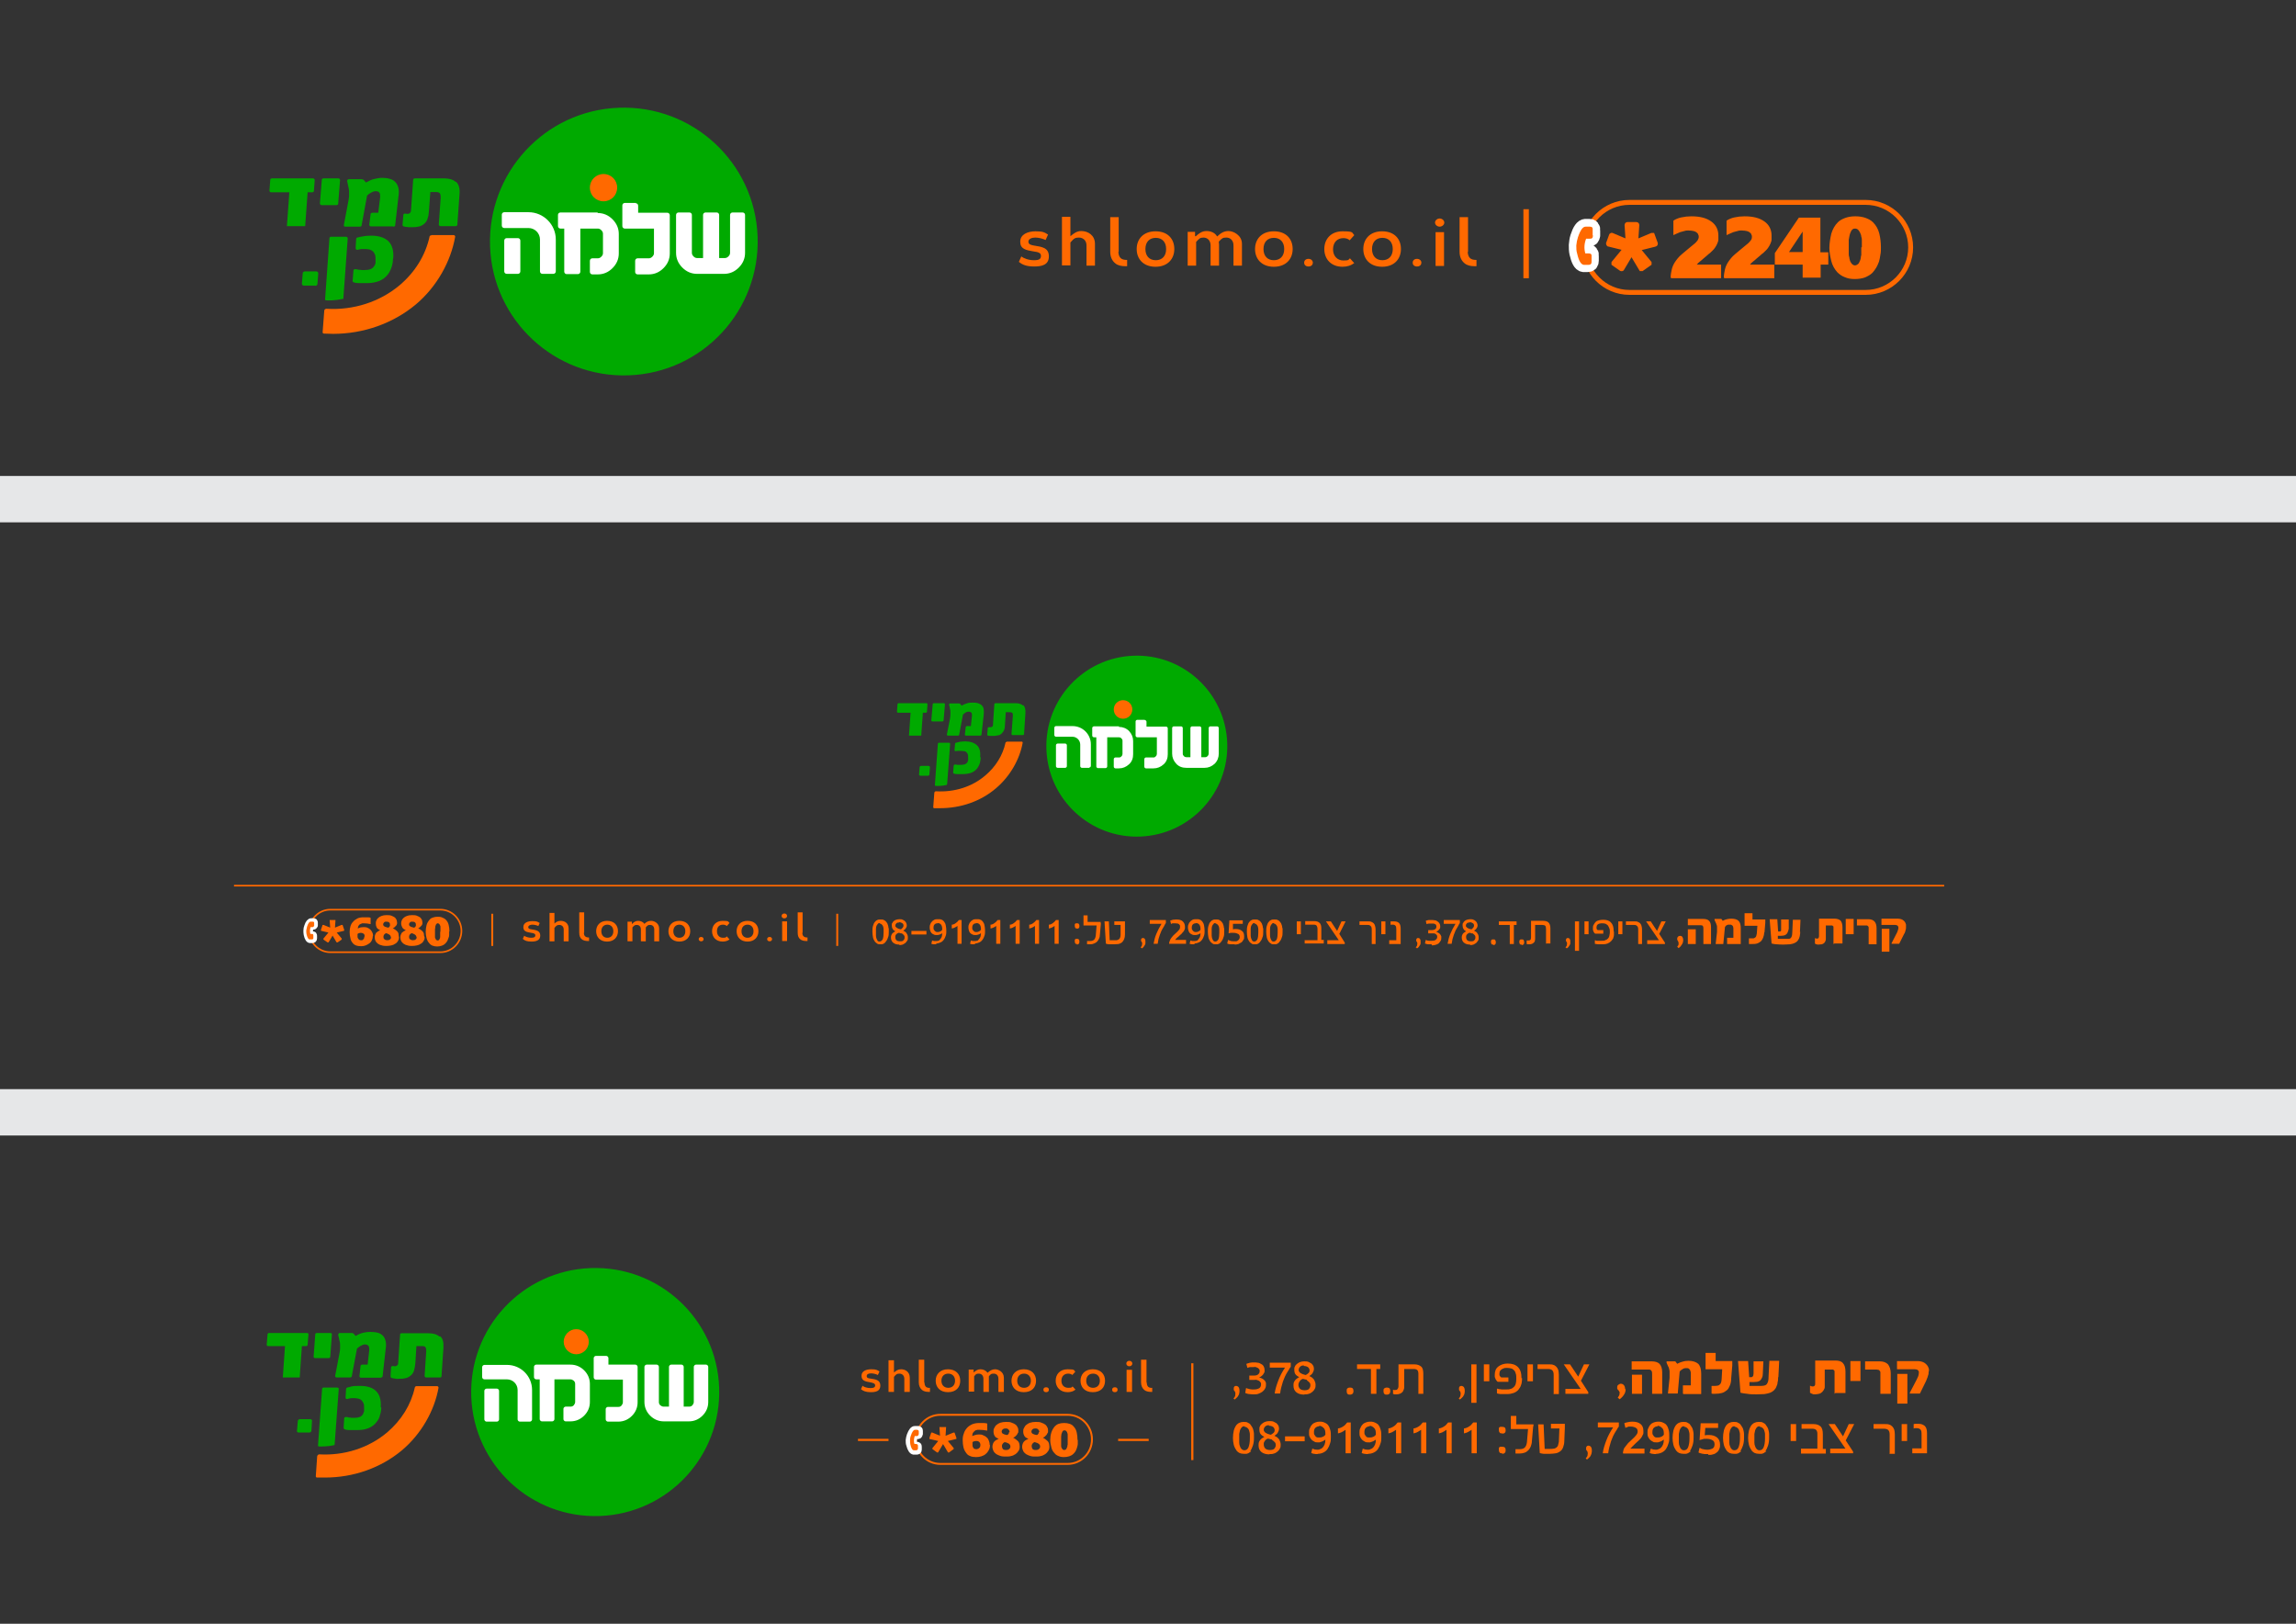 <svg xmlns="http://www.w3.org/2000/svg" viewBox="0 0 841.9 595.3"><rect x="0" y="0" width="841.9" height="595.3" fill="#333333" stroke="none"/><defs><clipPath id="clippath"><path d="M-4.3 39.5h850.4v516.2H-4.3z" class="cls-1"/></clipPath><clipPath id="clippath-1"><path d="M-4.3 39.5h850.4v516.2H-4.3z" class="cls-1"/></clipPath><clipPath id="clippath-2"><path d="M-4.3 39.5h850.4v516.2H-4.3z" class="cls-1"/></clipPath><clipPath id="clippath-3"><path d="M-4.3 39.5h850.4v516.2H-4.3z" class="cls-1"/></clipPath><clipPath id="clippath-4"><path d="M-4.3 39.5h850.4v516.2H-4.3z" class="cls-1"/></clipPath><clipPath id="clippath-5"><path d="M-4.3 39.5h850.4v516.2H-4.3z" class="cls-1"/></clipPath><clipPath id="clippath-6"><path d="M-4.3 39.5h850.4v516.2H-4.3z" class="cls-1"/></clipPath><clipPath id="clippath-7"><path d="M-4.3 39.5h850.4v516.2H-4.3z" class="cls-1"/></clipPath><clipPath id="clippath-8"><path d="M-4.3 39.5h850.4v516.2H-4.3z" class="cls-1"/></clipPath><clipPath id="clippath-9"><path d="M-4.3 39.5h850.4v516.2H-4.3z" class="cls-1"/></clipPath><clipPath id="clippath-10"><path d="M-4.3 39.5h850.4v516.2H-4.3z" class="cls-1"/></clipPath><clipPath id="clippath-11"><path d="M-4.3 39.5h850.4v516.2H-4.3z" class="cls-1"/></clipPath><clipPath id="clippath-12"><path d="M-4.3 39.5h850.4v516.2H-4.3z" class="cls-1"/></clipPath><clipPath id="clippath-13"><path d="M-4.3 39.5h850.4v516.2H-4.3z" class="cls-1"/></clipPath><clipPath id="clippath-14"><path d="M-4.3 39.5h850.4v516.2H-4.3z" class="cls-1"/></clipPath><clipPath id="clippath-15"><path d="M-4.3 39.5h850.4v516.2H-4.3z" class="cls-1"/></clipPath><clipPath id="clippath-16"><path d="M-4.3 39.5h850.4v516.2H-4.3z" class="cls-1"/></clipPath><clipPath id="clippath-17"><path d="M-4.3 39.5h850.4v516.2H-4.3z" class="cls-1"/></clipPath><clipPath id="clippath-18"><path d="M-4.3 39.5h850.4v516.2H-4.3z" class="cls-1"/></clipPath><clipPath id="clippath-19"><path d="M-4.3 39.5h850.4v516.2H-4.3z" class="cls-1"/></clipPath><clipPath id="clippath-20"><path d="M-4.3 39.5h850.4v516.2H-4.3z" class="cls-1"/></clipPath><clipPath id="clippath-21"><path d="M-4.3 39.5h850.4v516.2H-4.3z" class="cls-1"/></clipPath><clipPath id="clippath-22"><path d="M-4.3 39.5h850.4v516.2H-4.3z" class="cls-1"/></clipPath><clipPath id="clippath-23"><path d="M-4.3 39.5h850.4v516.2H-4.3z" class="cls-1"/></clipPath><clipPath id="clippath-24"><path d="M-4.3 39.5h850.4v516.2H-4.3z" class="cls-1"/></clipPath><style>.cls-1,.cls-9{fill:none}.cls-9{stroke:#ff6900;stroke-miterlimit:10;stroke-width:.8px}.cls-16{fill:#ff6900}.cls-41{fill:#fff}.cls-42{fill:#0a0}</style></defs><g id="Layer_1"><g clip-path="url(#clippath)"><path d="M452.3 512.7c.3-.3.5-.6.6-.9 0-.3.1-.5.1-.8s0-.3-.1-.6c0-.2-.2-.4-.3-.5-.1-.1-.2-.3-.2-.4v-.4c0-.3 0-.5.2-.7.1-.2.3-.3.6-.3.4 0 .8.2 1 .5.2.3.3.7.3 1.2s0 .7-.1 1c0 .3-.2.6-.3.8-.1.3-.3.5-.6.8-.2.2-.5.5-.8.7l-.4-.4zm7.5-1.5c-.5 0-1.1 0-1.6-.1-.5 0-1.1-.2-1.6-.4l.3-1.8c.2 0 .4.1.6.2.2 0 .5.1.8.2s.5 0 .8.1h.7c.9 0 1.5-.2 2-.5.4-.3.6-.8.6-1.3s0-.6-.2-.8c-.1-.2-.3-.4-.6-.6-.2-.1-.5-.2-.8-.3s-.6 0-.9 0h-1.8v-1.6h1.8c.6 0 1-.1 1.4-.4.4-.3.6-.7.6-1.2s0-.5-.2-.7c-.1-.2-.3-.4-.5-.5-.2-.1-.5-.2-.7-.3s-.6 0-.9 0h-1.1c-.4 0-.8.2-1.1.3l-.4-1.5c.2 0 .4-.1.6-.2.2 0 .5-.1.7-.2.2 0 .5 0 .7-.1h.7c.5 0 1.1 0 1.5.1.5 0 .9.3 1.3.5s.7.5.9.9c.2.4.3.8.3 1.3v.5c0 .2-.1.5-.3.7-.1.3-.3.5-.6.8-.3.3-.6.5-1.1.7.5.1.9.3 1.3.5.3.2.6.5.8.7.2.3.3.5.4.8v.7c0 .6-.1 1.1-.4 1.5-.2.4-.6.8-1 1.1-.4.3-.9.5-1.4.7s-1.1.2-1.7.2zm13-9.3c0 .1-.2.3-.3.4 0 .1-.2.3-.3.5-.4.6-.7 1.2-1 1.8-.3.6-.5 1.3-.8 2l-.6 2.1c-.2.7-.3 1.5-.4 2.2h-2c.2-1.6.7-3.1 1.3-4.7.6-1.6 1.4-3.2 2.5-4.8h-5.6v-1.8h7.7v1.5c-.1.1-.2.3-.3.4 0 .1-.2.2-.3.4zm5.3-1.3c-.6 0-1 .1-1.4.5-.3.3-.5.7-.5 1.1s0 .5.2.7c.1.2.3.4.5.5.2.1.5.3.8.4.3.1.6.2 1 .3.2 0 .4-.2.6-.3.2-.1.3-.3.5-.4.3-.3.4-.6.4-.9 0-.5-.2-.9-.5-1.2-.4-.3-.9-.5-1.6-.5zm1.2 5.3s-.2 0-.3-.1c-.1 0-.3 0-.4-.1-.1 0-.3 0-.4-.1-.1 0-.3 0-.4-.1-.3.1-.6.2-.8.4-.2.2-.4.4-.5.6l-.3.6c0 .2-.1.4-.1.6 0 .6.2 1 .5 1.4.4.4 1 .6 1.8.6s1.3-.2 1.6-.5c.3-.4.5-.8.5-1.3s-.1-.8-.4-1.1-.6-.6-.9-.7zm-1 5.4c-1.3 0-2.3-.3-3-.9-.7-.6-1-1.4-1-2.4s.1-1.2.4-1.7c.3-.5.9-1 1.7-1.4-.6-.3-1.1-.7-1.4-1.1-.3-.4-.4-1-.4-1.7s0-.7.2-1.1c.1-.3.4-.7.7-.9.3-.3.7-.5 1.1-.7.5-.2 1-.3 1.6-.3s1.1 0 1.6.2c.4.2.8.4 1.1.6.3.3.5.6.7.9.1.3.2.7.2 1.1s-.1.8-.4 1.3c-.2.5-.7.9-1.3 1.3.8.3 1.4.8 1.8 1.4.3.6.5 1.2.5 1.8s0 1-.3 1.5c-.2.4-.5.8-.9 1.1-.4.3-.8.6-1.3.7-.5.2-1 .2-1.6.2zm16.7 0c-.4 0-.7 0-.9-.3-.2-.2-.3-.5-.3-1s0-.8.3-1c.2-.2.5-.3.9-.3s.8.1 1 .3c.2.2.3.6.3 1 0 .8-.4 1.3-1.3 1.3z" class="cls-16"/></g><path d="M504.7 501.9v9.1h-2v-9.1h-5.1v-1.7h8.5v1.7h-1.4z" class="cls-16"/><g clip-path="url(#clippath-1)"><path d="M508.5 511.3c-.4 0-.7 0-.9-.3-.2-.2-.3-.5-.3-1s0-.8.3-1 .5-.3.9-.3.8.1 1 .3c.2.2.3.6.3 1 0 .8-.4 1.3-1.3 1.3zm11.6-.4v-7.1c0-.7-.1-1.2-.4-1.5-.3-.3-.8-.4-1.4-.4h-3.4v6.4c0 .4 0 .8-.2 1.2-.1.4-.3.7-.5.9-.5.5-1.2.8-2.2.8h-.6c-.2 0-.4-.1-.6-.2v-1.5c.1 0 .2 0 .3.1s.2 0 .4 0c.4 0 .7 0 .9-.3.2-.2.4-.6.4-1.1v-8h5.8c1.1 0 1.9.3 2.5.8.6.5.8 1.4.8 2.7v7.3H520zm14.8 1.8c.3-.3.5-.6.6-.9 0-.3.1-.5.1-.8s0-.3-.1-.6c0-.2-.2-.4-.3-.5-.1-.1-.2-.3-.2-.4v-.4c0-.3 0-.5.2-.7.1-.2.3-.3.6-.3.4 0 .8.2 1 .5.2.3.3.7.3 1.2s0 .7-.1 1c0 .3-.2.6-.3.8-.1.3-.3.5-.6.8-.2.2-.5.5-.8.7l-.4-.4z" class="cls-16"/></g><path d="M539.5 500.2h1.9v14.1h-1.9zm4.6 0h2v6.2h-2z" class="cls-16"/><g clip-path="url(#clippath-2)"><path d="M558.1 505.2c0 .5 0 1-.1 1.5 0 .4-.2.9-.3 1.2-.1.4-.3.7-.5 1-.2.3-.4.6-.6.8-.4.4-1 .8-1.6 1-.6.2-1.4.4-2.3.4h-2.1c-.3 0-.7 0-1-.1-.3 0-.6-.1-.7-.2v-1.7c.2 0 .5.1.8.2.3 0 .6 0 .9.1h1.7c.6 0 1.1 0 1.6-.2.5-.1.9-.4 1.3-.8.3-.3.5-.7.6-1.1.1-.4.2-1 .2-1.7v-.2c0-.7 0-1.3-.2-1.8-.1-.5-.3-.9-.6-1.2-.3-.3-.6-.6-1.1-.7-.4-.1-.9-.2-1.5-.2s-.9 0-1.3.2c-.4.1-.6.3-.9.5-.2.2-.4.4-.5.7 0 .3-.1.5-.1.8s0 .6.2.8c.1.2.3.4.5.5h2.6v1.6h-3.8c-.2 0-.4-.2-.5-.4-.2-.2-.3-.4-.4-.6-.1-.2-.2-.5-.3-.8v-.8c0-.6.1-1.2.3-1.7.2-.5.5-.9 1-1.3.4-.3.9-.6 1.5-.8.6-.2 1.2-.3 1.9-.3 1.7 0 2.9.4 3.8 1.3.9.9 1.3 2.2 1.3 4.1z" class="cls-16"/></g><path d="M560.1 500.2h2v6.2h-2z" class="cls-16"/><g clip-path="url(#clippath-3)"><path d="M569.7 510.9V504c0-.8-.2-1.3-.5-1.6-.3-.3-.8-.5-1.5-.5h-3.9v-1.7h4.3c.6 0 1 0 1.5.2.4.1.8.4 1.1.7.3.3.5.7.7 1.2.1.5.2 1 .2 1.7v7.1h-2z" class="cls-16"/></g><path d="m579.7 506.2 2.7 4.2v.6H574v-1.8h5.6l-6.2-9h2.3l3 4.5 2.1-4.5h2l-3.1 6z" class="cls-16"/><g clip-path="url(#clippath-4)"><path d="M596.1 509.2c0 .8-.2 1.5-.6 2.1-.2.3-.4.6-.7.9-.3.3-.6.6-.9.8l-.7-.6c.3-.4.5-.7.6-1 0-.3.1-.6.1-.8s0-.3-.2-.5c0-.1-.1-.2-.2-.3 0 0 0-.2-.2-.2-.1-.2-.2-.3-.3-.5v-.5c0-.4.1-.7.4-.9.3-.2.6-.4.9-.4.5 0 .9.2 1.2.6.3.4.4.9.4 1.5zm2.3-5.2h3.7v7h-3.7v-7zm7.4 7v-7.2c0-.5 0-1-.3-1.3-.2-.3-.5-.4-1.1-.4h-6.1v-3h7.3c1.3 0 2.3.3 2.9.9s1 1.7 1 3.1v7.9h-3.7zm11.3-.1v-3h2.9v-4.2c0-.4 0-.8-.2-1.1 0-.3-.2-.5-.4-.7-.2-.2-.4-.3-.6-.3h-.7c-.2 0-.4 0-.6.1-.2 0-.4.2-.6.3-.2.1-.4.3-.6.4-.2.2-.3.3-.4.5l-.7 8h-3.6l.6-5.7v-2.4c0-.4-.1-.7-.2-1 0-.3-.2-.7-.4-1l-.5-1.2v-.5h3.2l.7.9c.7-.4 1.3-.6 2-.8.6-.2 1.3-.3 2.1-.3 1.6 0 2.8.4 3.6 1.1.7.7 1.1 1.9 1.1 3.6v7.5h-6.5zm17.7-5.5c0 1-.2 1.9-.5 2.6-.3.7-.6 1.3-1.1 1.7-.5.4-1.1.8-1.8 1-.7.2-1.6.3-2.6.3h-.5c-.3 0-.5 0-.7-.1v-2.8h1.1c.4 0 .8 0 1.1-.1.3 0 .6-.2.8-.4.2-.2.4-.4.5-.8.1-.3.2-.8.2-1.3l.2-3.5h-6.1v-6h3.7v3h6.1v1.6l-.4 4.7zm17.2-.4c0 .6 0 1.2-.2 1.8 0 .6-.2 1.1-.4 1.5-.2.6-.5 1-.9 1.4-.4.4-.9.7-1.4.9-.6.2-1.3.4-2.1.5-.8 0-1.8.1-2.9.1s-2.4 0-3.4-.2c-1-.1-1.8-.2-2.5-.4l-.9-11.6h3.7l.4 5.9h.7c.2 0 .4 0 .5-.2.1 0 .2-.2.3-.4 0-.2.1-.5.1-.8v-4.4h3.6l-.2 4.4c0 .7-.1 1.2-.3 1.6-.2.4-.4.8-.7 1-.3.3-.7.4-1.1.5-.4 0-.9.1-1.4.1h-1.4v1.4h4.2c.4 0 .8 0 1.1-.1.6-.1 1.1-.4 1.3-1 .3-.5.4-1.3.4-2.3l.3-5.8h3.6l-.3 5.9zm20.7 6v-8.1c0-.2 0-.4-.2-.5 0-.1-.2-.2-.4-.3h-3v6.3c0 .3 0 .6-.2.8 0 .2-.2.4-.3.6-.1.2-.3.3-.4.5-.3.3-.7.6-1.2.7-.5.1-1 .2-1.6.2s-.6 0-.9-.2c-.3-.1-.6-.2-.8-.4V508c.3.2.6.3.9.3.3 0 .6 0 .8-.3.2-.2.2-.5.2-.9v-8.3h7.4c1.3 0 2.3.3 2.8 1 .6.6.9 1.7.9 3.1v7.8H673z" class="cls-16"/></g><path d="M678.5 499h3.7v7.3h-3.7z" class="cls-16"/><g clip-path="url(#clippath-5)"><path d="M689.5 511v-7.9c0-.2-.1-.4-.3-.6-.1-.2-.3-.3-.5-.3s-.4-.1-.7-.1h-4.1v-3h5.4c1.3 0 2.3.4 3 1.1.6.8 1 1.9 1 3.3v7.5h-3.7zm6.2-7.3h3.7v10.9h-3.7v-10.9zm11.5-.9c0 .5 0 1.1-.3 1.7 0 .3-.2.6-.3.9-.1.3-.2.6-.3.8l-2.3 4.7h-3.7v-.3l2.5-4.8c.2-.4.4-.9.6-1.3.1-.4.2-.8.2-1.1v-.5c0-.2-.1-.3-.3-.5-.1-.1-.3-.3-.5-.3s-.4-.1-.6-.1h-6.6v-3h7.4c1.1 0 1.9.2 2.6.6.6.4 1.1.9 1.4 1.5.1.2.2.5.3.8v.9zm-250.9 20.1c-.4 0-.7.1-1 .4-.2.2-.4.6-.6 1-.1.4-.2.9-.3 1.4v3.2c0 .5.1 1 .3 1.4.1.4.3.7.6 1 .2.2.6.4 1 .4.7 0 1.2-.4 1.5-1.1.3-.8.5-1.8.5-3.2v-1.6c0-.5-.2-1-.3-1.4-.1-.4-.4-.7-.6-.9-.3-.2-.6-.4-1-.4zm2.5 9.1c-.1.2-.3.3-.5.4-.2.1-.3.3-.6.4-.2 0-.4.2-.7.2h-.9c-.6 0-1.1-.1-1.6-.3-.4-.2-.8-.5-1.1-.9-.4-.6-.8-1.3-1-2.1-.2-.8-.3-1.7-.3-2.5s.1-1.9.3-2.7c.2-.8.6-1.6 1-2.1.3-.3.6-.6 1.1-.8.4-.2.9-.3 1.5-.3s1.2 0 1.6.3c.4.2.8.4 1 .8l.6.9c.2.3.3.7.4 1.1.1.4.2.9.2 1.3v1.5c0 1-.1 1.9-.4 2.8-.3.9-.6 1.5-1 2zm6.5-9.5c-.6 0-1 .1-1.4.5-.3.3-.5.7-.5 1.1s0 .5.2.7c.1.2.3.4.5.5.2.1.5.3.8.4.3.1.6.2 1 .3.2 0 .4-.2.6-.3.2-.1.3-.3.5-.4.3-.3.4-.6.4-.9 0-.5-.2-.9-.5-1.2-.4-.3-.9-.5-1.6-.5zm1.2 5.3s-.2 0-.3-.1c-.1 0-.3 0-.4-.1-.1 0-.3 0-.4-.1-.1 0-.3 0-.4-.1-.3.1-.6.2-.8.4-.2.2-.4.4-.5.6l-.3.6v.6c0 .6.2 1 .5 1.4.4.4 1 .6 1.8.6s1.3-.2 1.6-.5c.3-.4.5-.8.5-1.3s-.1-.8-.4-1.1-.6-.6-.9-.7zm-1 5.4c-1.3 0-2.3-.3-3-.9-.7-.6-1-1.4-1-2.4s.1-1.2.4-1.7c.3-.5.9-1 1.7-1.4-.6-.3-1.1-.7-1.4-1.1-.3-.4-.4-1-.4-1.7s0-.7.2-1.1c.1-.3.4-.7.7-.9.3-.3.7-.5 1.1-.7.5-.2 1-.3 1.6-.3s1.1 0 1.6.2c.4.2.8.4 1.1.6.3.3.5.6.7.9.1.3.2.7.2 1.1s-.1.8-.4 1.3c-.2.5-.7.9-1.3 1.3.8.3 1.4.8 1.8 1.4.3.6.5 1.2.5 1.8s0 1-.3 1.5c-.2.4-.5.8-.9 1.1-.4.3-.8.6-1.3.7-.5.2-1 .2-1.6.2z" class="cls-16"/></g><path d="M471.2 526.6h7.2v1.8h-7.2z" class="cls-16"/><g clip-path="url(#clippath-6)"><path d="M483.8 522.9c-.6 0-1 .2-1.4.5-.4.3-.6.9-.6 1.6s0 .8.2 1c.1.3.3.5.5.7.2.2.4.3.7.3h.7c.2 0 .6 0 1-.2.4-.1.8-.4 1.1-.8 0-.6 0-1.1-.1-1.5-.1-.4-.3-.8-.6-1-.2-.3-.5-.4-.8-.6-.3-.1-.5-.2-.8-.2zm-.7 10.2c-.4 0-.8 0-1.2-.1-.4 0-.8-.2-1.1-.3l.4-1.6.9.3c.3 0 .6.1.9.1s.7 0 1-.2c.4-.1.7-.3 1-.6.3-.3.5-.7.7-1.1.2-.5.3-1.1.3-1.8-.3.2-.6.4-.8.5-.2.1-.5.2-.7.3-.2 0-.4.1-.6.2h-.7c-.5 0-.9 0-1.3-.3-.4-.2-.7-.4-1-.7-.3-.3-.5-.7-.7-1.1-.2-.4-.2-.9-.2-1.5s0-1.1.3-1.6c.2-.5.4-.9.8-1.3.3-.4.7-.6 1.2-.8.5-.2 1-.3 1.6-.3s.7 0 1 .1c.3 0 .6.2.9.3.3.1.5.3.7.4.2.2.4.3.5.5.4.5.6 1.1.8 1.8s.2 1.5.2 2.5 0 1.6-.3 2.4c-.2.7-.5 1.4-.9 2-.4.6-.9 1-1.5 1.3-.6.3-1.3.5-2.1.5zm10.3-8.9c-.6.4-1.1.7-1.5.9-.4.2-.8.3-1.3.4v-1.8c.8-.1 1.4-.4 2-.8.3-.2.6-.4.8-.7.2-.2.4-.5.6-.7h1.3v11.3h-1.9v-8.7zm8.9-1.3c-.6 0-1 .2-1.4.5-.4.3-.6.9-.6 1.6s0 .8.2 1c.1.3.3.5.5.7.2.2.4.3.7.3h.7c.2 0 .6 0 1-.2.4-.1.8-.4 1.1-.8 0-.6 0-1.1-.1-1.5-.1-.4-.3-.8-.6-1-.2-.3-.5-.4-.8-.6-.3-.1-.5-.2-.8-.2zm-.7 10.2c-.4 0-.8 0-1.2-.1-.4 0-.8-.2-1.1-.3l.4-1.6.9.3c.3 0 .6.1.9.1s.7 0 1-.2c.4-.1.7-.3 1-.6.3-.3.5-.7.7-1.1.2-.5.3-1.1.3-1.8-.3.2-.6.4-.8.5-.2.1-.5.2-.7.3-.2 0-.4.1-.6.2h-.7c-.5 0-.9 0-1.3-.3-.4-.2-.7-.4-1-.7-.3-.3-.5-.7-.7-1.1-.2-.4-.2-.9-.2-1.5s0-1.1.3-1.6c.2-.5.4-.9.8-1.3.3-.4.7-.6 1.2-.8.5-.2 1-.3 1.6-.3s.7 0 1 .1c.3 0 .6.2.9.3.3.1.5.3.7.4s.4.3.5.5c.4.5.6 1.1.8 1.8s.2 1.5.2 2.5 0 1.6-.3 2.4c-.2.7-.5 1.4-.9 2-.4.6-.9 1-1.5 1.3-.6.3-1.3.5-2.1.5zm10.3-8.9c-.6.4-1.1.7-1.5.9-.4.2-.8.3-1.3.4v-1.8c.8-.1 1.4-.4 2-.8.3-.2.6-.4.8-.7.2-.2.4-.5.6-.7h1.3v11.3h-1.9v-8.7zm9.2 0c-.6.4-1.1.7-1.5.9-.4.2-.8.3-1.3.4v-1.8c.8-.1 1.4-.4 2-.8.3-.2.6-.4.8-.7.2-.2.4-.5.6-.7h1.3v11.3h-1.9v-8.7zm9.3 0c-.6.4-1.1.7-1.5.9-.4.2-.8.3-1.3.4v-1.8c.8-.1 1.4-.4 2-.8.3-.2.6-.4.8-.7.2-.2.4-.5.6-.7h1.3v11.3h-1.9v-8.7zm9.2 0c-.6.4-1.1.7-1.5.9-.4.2-.8.3-1.3.4v-1.8c.8-.1 1.4-.4 2-.8.3-.2.6-.4.8-.7.2-.2.4-.5.6-.7h1.3v11.3h-1.9v-8.7zm11.2 1.3c-.4 0-.8 0-.9-.3-.2-.2-.3-.5-.3-.9v-.6c0-.2 0-.3.2-.4 0-.1.2-.2.4-.2h.6c.4 0 .8.1 1 .3s.3.6.3 1c0 .8-.4 1.2-1.3 1.2zm0 7.3c-.4 0-.8 0-.9-.3-.2-.2-.3-.5-.3-.9v-.6c0-.2 0-.3.2-.4 0-.1.2-.2.4-.2h.6c.4 0 .8.1 1 .3.2.2.3.6.3 1 0 .8-.4 1.3-1.3 1.3zm11.4-10-.5 5.7c0 .6-.2 1.2-.4 1.8-.2.5-.5 1-.9 1.4-.4.4-.8.7-1.4.9-.6.2-1.2.3-2 .3h-1.3v-1.6h1.4c.9 0 1.6-.2 2-.6.4-.4.7-1.1.8-2l.4-4.8H554v-4.8h2v3.1h6.3v.7zm11.4 5.5c0 .9-.2 1.6-.4 2.2-.2.6-.5 1.1-1 1.5-.5.4-1.1.7-1.7.8-.7.1-1.4.2-2.2.2h-2c-.3 0-.6 0-.9-.1-.3 0-.5-.1-.8-.2l-.6-10.5h2l.4 9h1.9c.5 0 1 0 1.4-.1.4 0 .7-.2 1-.4.3-.2.5-.5.6-.8.1-.3.2-.8.3-1.3l.2-4.9h-3.1V522h5.1v1.4l-.2 4.9zm7.9 6.3c.3-.3.5-.6.6-.9 0-.3.1-.5.1-.8s0-.3-.1-.6c0-.2-.2-.4-.3-.5-.1-.1-.2-.3-.2-.4v-.4c0-.3 0-.5.2-.7s.3-.3.6-.3c.4 0 .8.2 1 .5.2.3.3.7.3 1.2s0 .7-.1 1c0 .3-.2.6-.3.9-.1.3-.3.5-.6.8-.2.2-.5.5-.8.7l-.4-.4zm11.6-10.8c0 .1-.2.3-.3.4 0 .1-.2.3-.3.5-.4.6-.7 1.2-1 1.8-.3.6-.5 1.3-.8 2l-.6 2.1c-.2.7-.3 1.5-.4 2.2h-2c.2-1.6.7-3.1 1.3-4.7.6-1.6 1.4-3.1 2.5-4.8h-5.6v-1.8h7.7v1.5c-.1.1-.2.3-.3.4 0 .1-.2.2-.3.4zm2 9c0-.4.1-.8.2-1.2.1-.3.2-.7.5-1 0 0 .2-.2.3-.4.1-.1.2-.3.4-.5.1-.2.3-.3.4-.5.1-.2.3-.3.4-.4l2-1.9c.4-.4.7-.8.9-1.1.2-.3.3-.6.3-.9s0-.5-.1-.7c0-.2-.2-.5-.4-.6-.2-.2-.5-.3-.8-.4-.3-.1-.7-.2-1.2-.2h-.5c-.2 0-.4 0-.5.1-.2 0-.3.1-.5.2-.2 0-.3.1-.5.2l-.4-1.7c.3-.2.8-.3 1.3-.4.5-.1 1-.2 1.6-.2 1.4 0 2.4.3 3.1.9.7.6 1 1.4 1 2.5v.8c0 .3-.1.5-.3.8-.1.3-.3.6-.5.9-.2.3-.5.6-.8.9l-1.2 1.1-.4.4c-.2.1-.3.3-.5.5s-.4.3-.5.5l-.6.6h5.2v1.8h-7.7zm12.8-9.9c-.6 0-1 .2-1.4.5-.4.3-.6.9-.6 1.6s0 .8.2 1c.1.3.3.5.5.7.2.2.4.3.7.3h.7c.2 0 .6 0 1-.2.4-.1.8-.4 1.1-.8 0-.6 0-1.1-.1-1.5-.1-.4-.3-.8-.6-1-.2-.3-.5-.4-.8-.6-.3-.1-.5-.2-.8-.2zm-.7 10.2c-.4 0-.8 0-1.2-.1-.4 0-.8-.2-1.1-.3l.4-1.6.9.3c.3 0 .6.1.9.1s.7 0 1-.2c.4-.1.7-.3 1-.6.3-.3.5-.7.7-1.1.2-.5.3-1.1.3-1.8-.3.2-.6.4-.8.5-.2.1-.5.2-.7.3-.2 0-.4.1-.6.2h-.7c-.5 0-.9 0-1.3-.3-.4-.2-.7-.4-1-.7-.3-.3-.5-.7-.7-1.1-.2-.4-.2-.9-.2-1.5s0-1.1.3-1.6c.2-.5.4-.9.8-1.3.3-.4.7-.6 1.2-.8.5-.2 1-.3 1.6-.3s.7 0 1 .1c.3 0 .6.2.9.3.3.1.5.3.7.4s.4.3.5.5c.4.5.6 1.1.8 1.8.2.7.2 1.5.2 2.5s0 1.6-.3 2.4c-.2.7-.5 1.4-.9 2-.4.6-.9 1-1.5 1.3-.6.3-1.3.5-2.1.5zm10.3-10.2c-.4 0-.7.1-1 .4-.2.2-.4.6-.6 1-.1.4-.2.9-.3 1.4v3.2c0 .5.1 1 .3 1.4.1.4.3.7.6 1s.6.4 1 .4c.7 0 1.2-.4 1.5-1.1.3-.8.5-1.8.5-3.2v-1.6c0-.5-.2-1-.3-1.4-.1-.4-.4-.7-.6-.9-.3-.2-.6-.4-1-.4zm2.5 9.1c-.1.2-.3.3-.5.4-.2.1-.3.3-.6.4-.2 0-.4.2-.7.2h-.9c-.6 0-1.1-.1-1.6-.3-.4-.2-.8-.5-1.1-.9-.4-.6-.8-1.3-1-2.1-.2-.8-.3-1.7-.3-2.5s.1-1.9.3-2.7c.2-.8.6-1.6 1-2.1.3-.3.6-.6 1.1-.8.4-.2.9-.3 1.5-.3s1.2 0 1.6.3c.4.2.8.4 1 .8l.6.9c.2.3.3.7.4 1.1.1.4.2.9.2 1.3v1.5c0 1-.1 1.9-.4 2.8-.3.9-.6 1.5-1 2zm6.3 1.1h-.9c-.3 0-.6 0-.9-.1-.3 0-.6-.1-.9-.2-.3 0-.6-.2-.8-.3l.4-1.7c.2 0 .4.2.6.3.2 0 .4.2.7.2.5.1.9.2 1.3.2s.8 0 1.2-.1.7-.2.9-.3c.3-.2.5-.4.6-.6.1-.3.2-.6.2-.9 0-.8-.2-1.3-.8-1.6-.5-.3-1.2-.5-2.1-.5h-.6c-.2 0-.5 0-.7.1s-.5.1-.7.2c-.2 0-.4.1-.6.2l.4-6.2h6.4v1.7h-4.7l-.2 2.7c.3 0 .6-.1.9-.1h.7c1.2 0 2.1.3 2.9.9.7.6 1.1 1.4 1.1 2.6s-.1 1.2-.3 1.7c-.2.5-.5.9-.9 1.2-.4.3-.8.6-1.4.7-.5.2-1.1.2-1.6.2zm9.7-10.2c-.4 0-.7.1-1 .4-.2.2-.4.6-.6 1-.1.4-.2.9-.3 1.4v3.2c0 .5.1 1 .3 1.4.1.4.3.7.6 1s.6.4 1 .4c.7 0 1.2-.4 1.5-1.1.3-.8.5-1.8.5-3.2v-1.6c0-.5-.2-1-.3-1.4-.1-.4-.4-.7-.6-.9-.3-.2-.6-.4-1-.4zm2.5 9.1c-.1.2-.3.3-.5.4-.2.1-.3.3-.6.4-.2 0-.4.2-.7.2h-.9c-.6 0-1.1-.1-1.6-.3-.4-.2-.8-.5-1.1-.9-.4-.6-.8-1.3-1-2.1-.2-.8-.3-1.7-.3-2.5s.1-1.9.3-2.7c.2-.8.6-1.6 1-2.1.3-.3.6-.6 1.1-.8.4-.2.9-.3 1.5-.3s1.2 0 1.6.3c.4.2.8.4 1 .8l.6.9c.2.3.3.7.4 1.1.1.4.2.9.2 1.3v1.5c0 1-.1 1.9-.4 2.8-.3.9-.6 1.5-1 2zm6.7-9.1c-.4 0-.7.1-1 .4-.2.2-.4.6-.6 1-.1.4-.2.9-.3 1.4v3.2c0 .5.1 1 .3 1.4.1.4.3.7.6 1s.6.4 1 .4c.7 0 1.2-.4 1.5-1.1.3-.8.5-1.8.5-3.2v-1.6c0-.5-.2-1-.3-1.4-.1-.4-.4-.7-.6-.9-.3-.2-.6-.4-1-.4zm2.5 9.1c-.1.2-.3.3-.5.4-.2.1-.3.3-.6.4-.2 0-.4.2-.7.2h-.9c-.6 0-1.1-.1-1.6-.3-.4-.2-.8-.5-1.1-.9-.4-.6-.8-1.3-1-2.1-.2-.8-.3-1.7-.3-2.5s.1-1.9.3-2.7c.2-.8.6-1.6 1-2.1.3-.3.6-.6 1.1-.8.4-.2.9-.3 1.5-.3s1.2 0 1.6.3c.4.2.8.4 1 .8l.6.9c.2.3.3.7.4 1.1.1.4.2.9.2 1.3v1.5c0 1-.1 1.9-.4 2.8-.3.9-.6 1.5-1 2z" class="cls-16"/></g><path d="M656.6 522.1h2v6.2h-2z" class="cls-16"/><g clip-path="url(#clippath-7)"><path d="M660.4 531.1h6v-5.4c0-.6-.1-1-.4-1.4-.3-.3-.7-.5-1.4-.5h-4v-1.7h4.4c1.1 0 1.9.3 2.5.8.6.5.9 1.5.9 2.8v5.5h1.1v1.7h-9.1v-1.7z" class="cls-16"/></g><path d="m676.8 528.1 2.7 4.1v.6h-8.4v-1.7h5.6l-6.2-9h2.3l3 4.5 2.1-4.5h2l-3.1 6z" class="cls-16"/><g clip-path="url(#clippath-8)"><path d="M692.9 532.8v-6.9c0-.8-.2-1.3-.5-1.6-.3-.3-.8-.5-1.5-.5H687v-1.7h4.3c.6 0 1 0 1.5.2.4.1.8.4 1.1.7.3.3.5.7.7 1.2.1.5.2 1 .2 1.7v7.1h-2z" class="cls-16"/></g><path d="M697.3 522.1h2v6.2h-2z" class="cls-16"/><g clip-path="url(#clippath-9)"><path d="M701.2 532.8V531h3.4v-5.2c0-.9-.1-1.4-.4-1.7-.3-.3-.7-.5-1.3-.5h-.6c-.3 0-.5 0-.6.2v-1.7c.1 0 .2 0 .4-.1h1.5c.9 0 1.6.3 2.2.8.6.6.8 1.5.8 2.7v7.3h-5.3zm-385-24.8c.5.5 1.8.9 3 .9s1.7-.3 1.7-1-.8-.9-1.7-1.1c-1.9-.3-3.3-.6-3.3-2.4s1.8-2.4 3.6-2.4 2.2.3 3 .8l-.6 1.3c-.6-.3-1.6-.6-2.5-.6s-1.6.3-1.6 1 .6.8 1.3.9c2 .3 3.7.5 3.7 2.6s-1.8 2.4-3.5 2.4-2.8-.4-3.6-1.1l.6-1.3zm11.6-4.8c.8-.7 1.5-1.2 2.6-1.2 1.5 0 3.2.9 3.2 3.1v5.2h-2v-4.8c0-1.3-.9-1.9-1.8-1.9s-1.2.2-2 1.2v5.5h-2v-11.6h2v4.5zm11.2 3.7c0 .7.2 1.2.5 1.5.3.3.9.5 1.5.4v1.5h-.4c-1 0-1.9-.2-2.5-.7-.7-.6-1.2-1.5-1.2-2.8v-8.3h2v8.3zm6.2-.7c0 1.6 1 2.6 2.5 2.6s2.5-1 2.5-2.6-1-2.6-2.5-2.6-2.5 1-2.5 2.6m6.9 0c0 2.4-1.5 4.2-4.5 4.2s-4.5-1.9-4.5-4.2 1.6-4.2 4.5-4.2 4.5 1.8 4.5 4.2m4.9-3c.8-.7 1.5-1.2 2.5-1.2s2 .4 2.6 1.3c.9-.8 1.7-1.3 2.8-1.3s3.2.9 3.2 3.1v5.2h-2v-4.8c0-1.3-.8-1.9-1.7-1.9s-1.1.1-1.8 1v5.7h-2v-4.8c0-1.3-.8-1.9-1.7-1.9s-1.1.2-1.7 1v5.6h-2v-8.1h1.8v1zm16 3c0 1.6 1 2.6 2.5 2.6s2.5-1 2.5-2.6-1-2.6-2.5-2.6-2.5 1-2.5 2.6m6.9 0c0 2.4-1.5 4.2-4.5 4.2s-4.5-1.9-4.5-4.2 1.6-4.2 4.5-4.2 4.5 1.8 4.5 4.2m4.7 3.3c0 .5-.3.9-1 .9s-1-.4-1-.9.3-.9 1-.9 1 .4 1 .9m9.7 0c-.7.6-1.7.9-2.8.9-2.8 0-4.4-1.9-4.4-4.2s1.5-4.2 4.4-4.2 2.2.4 2.8.9l-1.1 1.2c-.3-.3-.9-.5-1.5-.5-1.5 0-2.5 1-2.5 2.6s1 2.6 2.5 2.6 1.2-.2 1.6-.5l1.1 1.2zm4-3.3c0 1.6 1 2.6 2.5 2.6s2.5-1 2.5-2.6-1-2.6-2.5-2.6-2.5 1-2.5 2.6m6.9 0c0 2.4-1.5 4.2-4.5 4.2s-4.5-1.9-4.5-4.2 1.6-4.2 4.5-4.2 4.5 1.8 4.5 4.2m4.6 3.3c0 .5-.3.9-1 .9s-1-.4-1-.9.3-.9 1-.9 1 .4 1 .9m3.3-7.3h2v8.1h-2v-8.1zm2.1-2.3c0 .6-.5 1-1.1 1s-1.1-.4-1.1-1 .5-1 1.1-1 1.1.4 1.1 1m5.3 7c0 .7.2 1.2.5 1.5.3.3.9.5 1.5.4v1.5h-.4c-1 0-1.9-.2-2.5-.7-.7-.6-1.2-1.5-1.2-2.8v-8.3h2v8.3z" class="cls-16"/></g><path d="M437.2 499.8v35.5" class="cls-9"/><g clip-path="url(#clippath-10)"><path d="M359.5 529.9c0-.5-.1-.9-.4-1.2-.3-.3-.6-.4-1-.4s-.5 0-.8.1c-.3 0-.5.2-.7.3v1.3c0 .3.2.6.3.8.1.2.3.4.5.4s.3.1.5.1.4 0 .6-.1c.2 0 .4-.2.5-.3.2-.1.3-.3.4-.5 0-.2.1-.4.1-.7zm3.5-.1c0 .7-.1 1.2-.4 1.8-.3.5-.6 1-1.1 1.4-.4.4-1 .7-1.6.9-.6.2-1.3.3-2 .3s-1.7-.1-2.2-.4c-.6-.2-1.1-.6-1.4-1.1-.4-.5-.8-1.2-1-2-.2-.8-.3-1.7-.3-2.7s.1-1.7.4-2.4c.2-.8.6-1.4 1.1-2 .5-.6 1.1-1 1.9-1.4.7-.3 1.6-.5 2.6-.5h1.6c.5 0 1 .1 1.4.2v2.6c-1-.2-2-.3-2.9-.3s-.7 0-1 .1c-.3 0-.6.2-.8.4-.2.2-.4.4-.6.7-.1.3-.2.7-.2 1.1.4-.2.8-.3 1.1-.4.3-.1.8-.2 1.3-.2s1.1 0 1.6.3c.5.2.9.4 1.3.8.4.3.6.7.8 1.2.2.5.3 1 .3 1.5zm7.2-4.7c0-.4-.1-.7-.4-1-.2-.3-.6-.4-1.1-.4s-.7.1-1 .3c-.2.2-.4.5-.4.8s.1.6.4.8c.3.2.8.4 1.6.5.2 0 .3-.2.4-.3.1 0 .2-.2.2-.3 0 0 .1-.2.1-.3v-.2zm.3 5.2c0-.6-.4-1-1.1-1.3-.2 0-.3-.1-.5-.2-.2 0-.4 0-.5-.1-.4.2-.6.4-.8.7-.2.3-.2.5-.2.8 0 .4.1.7.3 1 .2.3.7.4 1.2.4s.9-.1 1.2-.4c.3-.3.4-.5.4-.9zm3.4 0c0 .6-.1 1.2-.4 1.6-.3.5-.7.9-1.1 1.2-.5.3-1 .6-1.6.7-.6.2-1.3.2-1.9.2s-1.4 0-2-.2c-.6-.2-1.1-.4-1.6-.7-.4-.3-.8-.7-1-1.1-.2-.4-.4-1-.4-1.6s.2-1.3.6-1.8c.4-.5 1-.8 1.7-1.1-.7-.3-1.3-.6-1.5-1.1-.3-.5-.4-1-.4-1.6s0-.8.3-1.3c.2-.4.4-.8.8-1.1.4-.3.8-.6 1.4-.8.6-.2 1.3-.3 2.1-.3s1.5 0 2.1.3c.6.2 1 .4 1.4.7.4.3.6.7.8 1.1.2.4.2.8.2 1.3s0 .5-.2.7c-.1.2-.2.5-.4.7l-.6.6c-.2.2-.5.3-.7.4.4.2.8.4 1.1.7.3.2.6.5.8.7.2.3.3.5.4.9 0 .3.1.7.1 1zm7.2-5.2c0-.4-.1-.7-.4-1-.2-.3-.6-.4-1.1-.4s-.7.1-1 .3c-.2.2-.4.5-.4.8s.1.6.4.8c.3.2.8.4 1.6.5.2 0 .3-.2.4-.3.1 0 .2-.2.2-.3 0 0 .1-.2.1-.3v-.2zm.3 5.2c0-.6-.4-1-1.1-1.3-.2 0-.3-.1-.5-.2-.2 0-.4 0-.5-.1-.4.2-.6.4-.8.7-.2.3-.2.5-.2.8 0 .4.1.7.3 1 .2.3.7.4 1.2.4s.9-.1 1.2-.4c.3-.3.4-.5.4-.9zm3.4 0c0 .6-.1 1.2-.4 1.6-.3.5-.7.9-1.1 1.2-.5.3-1 .6-1.6.7-.6.2-1.3.2-1.9.2s-1.4 0-2-.2c-.6-.2-1.1-.4-1.6-.7-.4-.3-.8-.7-1-1.1-.2-.4-.4-1-.4-1.6s.2-1.3.6-1.8c.4-.5 1-.8 1.7-1.1-.7-.3-1.3-.6-1.5-1.1-.3-.5-.4-1-.4-1.6s0-.8.3-1.3c.2-.4.4-.8.8-1.1.4-.3.8-.6 1.4-.8.6-.2 1.3-.3 2.1-.3s1.5 0 2.1.3c.6.2 1 .4 1.4.7.4.3.6.7.8 1.1.2.4.2.8.2 1.3s0 .5-.2.7c-.1.2-.2.5-.4.7l-.6.6c-.2.2-.5.3-.7.4.4.2.8.4 1.1.7.3.2.6.5.8.7.2.3.3.5.4.9 0 .3.1.7.1 1zm6.7-2.4v-2c0-.2-.1-.5-.2-.7 0-.2-.2-.4-.4-.6-.2-.2-.4-.2-.6-.2s-.4 0-.5.2c-.1.1-.3.3-.3.4-.1.2-.2.5-.3.8 0 .3-.1.6-.1.9v3.4c0 .2 0 .5.2.7 0 .2.2.4.4.6.2.2.4.2.6.2s.5-.1.7-.4c.2-.3.3-.7.4-1 0-.2 0-.4.1-.6v-1.5zm3.7 0v1.5c0 .5-.2.9-.3 1.4-.1.4-.3.8-.5 1.2-.2.4-.5.7-.8 1-.4.4-.9.7-1.5.9-.6.2-1.3.3-2 .3s-1.4-.1-2-.4c-.6-.2-1.1-.6-1.4-1-.6-.6-1-1.3-1.2-2.2-.2-.8-.4-1.7-.4-2.6s.1-1.9.4-2.8c.3-.9.7-1.6 1.3-2.3.4-.4.8-.7 1.4-.9.6-.2 1.2-.3 2-.3s1.4.1 2 .3c.6.2 1.1.5 1.4.9.6.6 1 1.3 1.2 2.2.2.9.3 1.8.3 2.8zm-44.8-.6-3.3.8v.1l2.3 2.8v.1l-1.5 1.1h-.1l-1.9-3.2h-.2l-1.9 3.2h-.1l-1.5-1.1v-.1l2.3-2.8v-.1l-3.4-.8v-.1l.6-1.7h.1l3.1 1.3h.1l-.2-3.3h1.8l-.2 3.3s0 .1.1 0l3.2-1.3h.1l.6 1.7v.1" class="cls-16"/><path fill="none" stroke="#ff6900" stroke-miterlimit="10" stroke-width=".6" d="m350.4 527.3-3.3.8v.1l2.3 2.8v.1l-1.5 1.1h-.1l-1.9-3.2h-.2l-1.9 3.2h-.1l-1.5-1.1v-.1l2.3-2.8v-.1l-3.4-.8v-.1l.6-1.7h.1l3.1 1.3h.1l-.2-3.3h1.8l-.2 3.3s0 .1.1 0l3.2-1.3h.1l.6 1.7v.1z"/><path fill="none" stroke="#ff6900" stroke-miterlimit="10" stroke-width=".7" d="M391.5 536.7h-46.7c-4.9 0-8.9-4-8.9-9s4-9 8.9-9h46.7c4.9 0 8.9 4 8.9 9s-4 9-8.9 9z"/><path d="M337.3 525.7v-1.1c0-.5-.2-.7-.7-.7h-1.1c-.7 0-1.3.7-1.9 2.3-.2.5-.3 1.1-.4 1.8 0 .6 0 1.2.2 1.7.4 1.6 1 2.4 1.6 2.5h1.1c.5 0 .8-.2.8-.7v-1.1c0-.5-.2-.7-.7-.7h-.9c-.4-1-.3-2.1.2-3.2h.9c.5 0 .8-.2.8-.6" class="cls-41"/><path fill="none" stroke="#fff" stroke-linecap="round" stroke-linejoin="round" stroke-width="2.2" d="M337.3 525.7v-1.1c0-.5-.2-.7-.7-.7h0-.4s0 0 0 0h-.7c-.7 0-1.3.7-1.9 2.3h0c-.2.5-.3 1.1-.4 1.8 0 .6 0 1.2.2 1.7.4 1.6 1 2.4 1.6 2.5h.7s0 0 0 0h.4c.5 0 .8-.2.8-.7v-1.1c0-.5-.2-.7-.7-.7h0-.9c-.4-1-.3-2.1.2-3.2h.9c.5 0 .8-.2.8-.6"/><path d="M336.9 525.9v-1c0-.4-.1-.6-.6-.7s-.3 0-.3 0h-.5c-.5 0-1 .6-1.5 2.1-.2.5-.3 1-.3 1.6 0 .5 0 1.1.1 1.6.3 1.5.8 2.2 1.3 2.2h.8c.4 0 .6-.2.7-.6v-1c0-.4-.1-.6-.6-.7s-.7 0-.7 0c-.3-.9-.2-1.9.1-2.9h.7c.4 0 .6-.1.7-.6" class="cls-16"/></g><path d="M421.2 527.9H410m-84.2 0h-11.2" class="cls-9"/><g clip-path="url(#clippath-11)"><path d="M172.8 512c-.9-25.1 18.7-46.2 43.8-47.1 25.1-.9 46.2 18.7 47.1 43.8s-18.7 46.2-43.8 47.1c-25.1.9-46.2-18.7-47.1-43.8" class="cls-42"/><path d="M215.9 491.9c0 2.6-2.1 4.6-4.6 4.6s-4.6-2.1-4.6-4.6 2.1-4.6 4.6-4.6 4.6 2.1 4.6 4.6" class="cls-16"/><path d="M222.3 497.1h-3.8c-.4 0-.8.4-.8.8v7.1c0 .4.4.8.8.8h9.9v8.3c0 .4-.2.8-.5 1.2-.4.4-.7.5-1.2.5h-3.8c-.4 0-.8.4-.8.8v3.8c0 .4.4.8.8.8h3.8c1.9 0 3.6-.7 5-2.1 1.4-1.4 2.1-3.1 2.1-5v-13c0-.4-.4-.8-.8-.8h-9.9v-2.4c0-.4-.4-.8-.8-.8m-43.9 24.1h3.8c.4 0 .8-.4.8-.8v-10.5c0-.4-.4-.8-.8-.8h-3.8c-.4 0-.8.4-.8.8v10.5c0 .4.4.8.8.8" class="cls-41"/><path d="M194.3 521.2h-3.7c-.4 0-.8-.4-.8-.8v-10.8c0-2.2-1.8-3.9-3.9-3.9h-8.3c-.4 0-.8-.4-.8-.8v-3.7c0-.4.4-.8.8-.8h8.3c5.1 0 9.2 4.1 9.2 9.2v10.8c0 .4-.4.8-.8.8m14.9-20.9h-12.6c-.4 0-.8.4-.8.8v3.8c0 .4.4.8.8.8h1.3v14.6c0 .4.4.8.8.8h3.8c.4 0 .8-.4.8-.8v-14.6h5.9c.4 0 .8.2 1.2.5.4.4.5.8.5 1.2v6.6c0 .4-.2.8-.5 1.2-.4.4-.8.5-1.2.5h-1.8c-.4 0-.8.4-.8.8v3.8c0 .4.4.8.8.8h1.8c1.9 0 3.6-.7 5-2.1 1.4-1.4 2.1-3.1 2.1-5v-6.6c0-1.9-.7-3.6-2.1-5-1.4-1.4-3.1-2.1-5-2.1m46 0c-.4 0-.8.4-.8.8V514c0 .4-.2.8-.5 1.2-.4.4-.8.5-1.2.5h-2v-14.6c0-.4-.4-.8-.8-.8h-3.8c-.4 0-.8.4-.8.8v14.6h-2c-.4 0-.8-.2-1.2-.5-.4-.4-.5-.8-.5-1.2v-12.9c0-.4-.4-.8-.8-.8h-3.7c-.4 0-.8.4-.8.8V514c0 1.9.7 3.6 2.1 5 1.4 1.4 3.1 2.1 5 2.1h9.2c1.9 0 3.6-.7 5-2.1 1.4-1.4 2.1-3.1 2.1-5v-12.9c0-.4-.4-.8-.8-.8h-3.7z" class="cls-41"/><path d="M113.4 525.2h-3.9c-.4 0-.7-.3-.6-.7l.3-3.5c0-.4.4-.7.7-.7h3.9c.4 0 .7.3.6.7l-.2 3.5c0 .4-.4.7-.7.7m-1.2-31.7h-1.6l-.8 11.5h-6.2l.8-11.5h-6.2c-.3 0-.6-.3-.5-.6l.3-3.7c0-.3.3-.5.5-.5h14c.3 0 .6.3.5.6l-.3 3.7c0 .3-.3.5-.5.5m8.3 4.4h-5.1c-.3 0-.6-.3-.5-.6l.6-8.1c0-.3.3-.5.5-.5h5.1c.3 0 .6.3.5.6l-.6 8.1c0 .3-.3.5-.5.5m19.3 7.2h-7.6c-.3 0-.5-.3-.5-.6l.4-3.7c0-.3.3-.5.6-.5h2l.6-5.3c0-.7 0-1.2-.3-1.6-.3-.3-.7-.5-1.3-.5s-.9.2-1.5.5-1 .7-1.4 1l-1.9 10.1c0 .3-.3.5-.6.5h-5c-.3 0-.6-.3-.5-.6l1.6-8.4c.1-.6.2-1.1.2-1.6v-1.5c0-.5-.1-1.1-.3-1.7 0-.4-.3-1.2-.4-1.8 0-.3.2-.7.6-.7h4.4c.3 0 .5.1.7.3l.7.8c1-.6 1.9-1 2.8-1.2s1.8-.3 2.6-.3 2 .1 2.7.3c.8.2 1.4.6 1.9 1.1.5.5.8 1.2 1 2 .2.8.2 1.8 0 3l-1.1 9.8c0 .3-.3.5-.6.5m-17.1 24.8c-2.6.6-4.9.5-5.7.5-.2 0-.3-.2-.3-.3l1.5-20.8c0-.3.3-.5.5-.5h5.1c.3 0 .6.3.5.6-.2 3.1-1.3 17.4-1.5 20.3 0 .1-.1.2-.2.3m17.3-13.9c0 1.1-.2 2-.5 2.9-.2.9-.6 1.7-1.2 2.4-.8 1.1-1.8 1.8-3 2.3-1.2.5-2.6.7-4.2.7h-2.8c-.7 0-1.3-.1-1.7-.3-.2 0-.4-.3-.4-.6l.2-3.4c0-.3.3-.5.6-.5h.2c.3 0 .6.1.9.2.3 0 .7 0 1 .1h1.1c1.5 0 2.5-.4 3-1.2l.3-.6c0-.2.1-.4.2-.5v-1.4c0-.6 0-1.2-.2-1.6-.2-.4-.4-.8-.7-1.1-.3-.3-.7-.5-1.1-.6-.4-.1-.9-.2-1.4-.2h-1c-.3 0-.6 0-.9.1-.2 0-.5.1-.8.2-.4.1-.7-.2-.7-.5l.2-3.2c0-.2.2-.4.4-.5.5-.1 1-.2 1.6-.4.8-.2 1.8-.2 3.1-.2 2.6 0 4.6.6 5.9 1.9 1.3 1.3 1.9 3.2 1.7 5.9" class="cls-42"/><path d="M152.7 508.2c-.3 0-.5.2-.6.5-1.4 6.3-4.9 12-10.2 16.5-6.8 5.7-15.7 8.5-24.8 8-.4 0-.7.3-.8.7l-.5 7.3c0 .3.2.5.4.5h3c10.4 0 20.4-3.5 28.2-10 7.1-6 11.9-14.5 13.4-22.9 0-.3-.2-.6-.5-.6h-7.6z" class="cls-16"/><path d="M161.1 490c-.9-.8-2.2-1.2-4-1.2h-9.9c-.3 0-.5.2-.5.5l-.7 10.4c0 .4-.1.7-.4.9-.2.2-.5.3-.7.3s-.5 0-.8-.1c-.3 0-.7.1-.7.5l-.2 3.3c0 .2.1.5.4.6.2 0 .5.1.9.2.3 0 .6 0 .8.1s.5 0 .7 0c.9 0 1.7 0 2.5-.2.8-.1 1.5-.5 2.1-1 .6-.5 1-1.1 1.2-1.8.2-.7.4-1.6.5-2.7l.4-6.3h2c.7 0 1.1.1 1.3.4.2.3.3.8.3 1.4l-.6 9.1c0 .3.2.6.5.6h5.2c.3 0 .5-.2.5-.5l.7-10.4c.1-2-.2-3.4-1.2-4.2" class="cls-42"/></g><path fill="none" stroke="#ff6900" stroke-miterlimit="10" stroke-width=".6" d="M85.8 324.7h627.1"/><g clip-path="url(#clippath-12)"><path d="M322.7 338.4c-.3 0-.6 0-.8.3-.2.2-.3.4-.5.7-.1.3-.2.7-.2 1.1v2.5c0 .4.1.8.2 1.1.1.3.3.6.4.8s.4.3.7.3c.5 0 .9-.3 1.2-.9.2-.6.3-1.4.3-2.4v-1.2c0-.4-.1-.8-.2-1.1-.1-.3-.3-.5-.5-.7-.2-.2-.4-.3-.7-.3zm2 7-.3.3c-.1.1-.3.2-.4.3-.2 0-.3.1-.5.2h-.7c-.5 0-.9 0-1.2-.3-.3-.2-.6-.4-.8-.7-.3-.4-.6-1-.7-1.6-.1-.6-.2-1.3-.2-2s0-1.4.2-2.1c.2-.7.4-1.2.8-1.6.2-.3.5-.5.8-.6.3-.2.7-.2 1.2-.2s.9 0 1.2.2.6.3.8.6c.2.2.3.4.5.7l.3.9c0 .3.1.7.2 1v1.1c0 .8 0 1.5-.3 2.1-.2.7-.5 1.2-.8 1.5zm5-7.2c-.5 0-.8.1-1 .3-.2.2-.4.5-.4.8s0 .4.2.5c0 .1.2.3.4.4l.6.3c.2 0 .5.2.8.2.2 0 .3-.2.4-.3.1 0 .2-.2.3-.3.2-.2.3-.5.3-.7 0-.4-.1-.7-.4-.9-.3-.2-.7-.4-1.2-.4zm.9 4h-.2s-.2 0-.3-.1c-.1 0-.2 0-.3-.1h-.3c-.2 0-.4.2-.6.3-.2.1-.3.3-.4.4-.1.2-.2.3-.2.5v.4c0 .4.1.8.4 1.1.3.3.7.4 1.4.4s1-.1 1.2-.4c.3-.3.4-.6.4-1s0-.6-.3-.9c-.2-.2-.4-.4-.7-.6zm-.8 4.1c-1 0-1.7-.2-2.3-.7-.5-.4-.8-1.1-.8-1.8s.1-.9.3-1.3c.2-.4.7-.7 1.3-1.1-.5-.2-.8-.5-1-.9-.2-.3-.3-.8-.3-1.3s0-.6.2-.8c.1-.3.3-.5.5-.7.2-.2.5-.4.9-.5.3-.1.8-.2 1.2-.2s.9 0 1.2.2c.3.1.6.3.8.5.2.2.4.4.5.7.1.3.2.5.2.8s0 .6-.3 1c-.2.4-.5.7-1 1 .6.3 1.1.6 1.3 1.1.3.4.4.9.4 1.4s0 .8-.2 1.1c-.2.3-.4.6-.7.9-.3.2-.6.4-1 .6-.4.1-.8.2-1.2.2z" class="cls-16"/></g><path d="M334.2 341.3h5.5v1.3h-5.5z" class="cls-16"/><g clip-path="url(#clippath-13)"><path d="M343.8 338.5c-.4 0-.8.1-1.1.4-.3.3-.4.7-.4 1.2s0 .6.2.8c.1.2.2.4.4.5.2.1.3.2.5.3h.5c.1 0 .5 0 .8-.2.3-.1.6-.3.8-.6 0-.5 0-.8-.1-1.2-.1-.3-.2-.6-.4-.8-.2-.2-.4-.3-.6-.4-.2 0-.4-.1-.6-.1zm-.5 7.7h-.9c-.3 0-.6-.1-.9-.2l.3-1.2c.2 0 .5.2.7.2h.7c.3 0 .5 0 .8-.1.3 0 .5-.2.7-.5.2-.2.4-.5.6-.9.1-.4.2-.8.2-1.4-.2.2-.4.3-.6.4-.2 0-.4.2-.5.2-.2 0-.3 0-.5.1h-.5c-.4 0-.7 0-1-.2-.3-.1-.6-.3-.8-.5-.2-.2-.4-.5-.5-.9-.1-.3-.2-.7-.2-1.1s0-.8.2-1.2c.1-.4.3-.7.6-1 .2-.3.6-.5.9-.7.4-.2.8-.2 1.2-.2h.8c.2 0 .5.1.7.2.2 0 .4.2.5.3.2.1.3.3.4.4.3.4.5.8.6 1.4.1.5.2 1.2.2 1.9s0 1.2-.2 1.8c-.2.6-.4 1.1-.7 1.5-.3.4-.7.8-1.2 1-.5.2-1 .4-1.6.4zm7.9-6.8c-.4.3-.8.5-1.2.7-.3.1-.7.3-1 .3V339c.6 0 1.1-.3 1.5-.6.2-.2.4-.3.6-.5.2-.2.3-.4.5-.6h1v8.7h-1.5v-6.6zm6.8-.9c-.4 0-.8.1-1.1.4-.3.3-.4.7-.4 1.2s0 .6.2.8c.1.2.2.4.4.5.2.1.3.2.5.3h.5c.1 0 .5 0 .8-.2.3-.1.6-.3.8-.6 0-.5 0-.8-.1-1.2-.1-.3-.2-.6-.4-.8-.2-.2-.4-.3-.6-.4-.2 0-.4-.1-.6-.1zm-.5 7.7h-.9c-.3 0-.6-.1-.9-.2l.3-1.2c.2 0 .5.2.7.2h.7c.3 0 .5 0 .8-.1.3 0 .5-.2.7-.5.2-.2.4-.5.6-.9.1-.4.2-.8.2-1.4-.2.2-.4.3-.6.4-.2 0-.4.2-.5.2-.2 0-.3 0-.5.1h-.5c-.4 0-.7 0-1-.2-.3-.1-.6-.3-.8-.5-.2-.2-.4-.5-.5-.9-.1-.3-.2-.7-.2-1.1s0-.8.2-1.2c.1-.4.3-.7.6-1 .2-.3.6-.5.9-.7.4-.2.8-.2 1.2-.2h.8c.2 0 .5.1.7.2.2 0 .4.2.5.3.2.1.3.3.4.4.3.4.5.8.6 1.4.1.5.2 1.2.2 1.9s0 1.2-.2 1.8c-.2.6-.4 1.1-.7 1.5-.3.4-.7.8-1.2 1-.5.2-1 .4-1.6.4zm7.9-6.8c-.4.3-.8.5-1.2.7-.3.1-.7.3-1 .3V339c.6 0 1.1-.3 1.5-.6.2-.2.4-.3.6-.5.2-.2.3-.4.5-.6h1v8.7h-1.5v-6.6zm7.1 0c-.4.3-.8.5-1.2.7-.3.1-.7.3-1 .3V339c.6 0 1.1-.3 1.5-.6.2-.2.4-.3.6-.5.2-.2.3-.4.5-.6h1v8.7h-1.5v-6.6zm7.1 0c-.4.3-.8.5-1.2.7-.3.1-.7.3-1 .3V339c.6 0 1.1-.3 1.5-.6.2-.2.4-.3.6-.5.2-.2.3-.4.5-.6h1v8.7h-1.5v-6.6zm7.2 0c-.4.3-.8.5-1.2.7-.3.1-.7.3-1 .3V339c.6 0 1.1-.3 1.5-.6.2-.2.4-.3.6-.5.2-.2.3-.4.5-.6h1v8.7h-1.5v-6.6zm8.2 1c-.3 0-.6 0-.7-.2-.1-.2-.2-.4-.2-.7v-.5c0-.1 0-.2.1-.3 0 0 .2-.1.3-.2h.4c.3 0 .6 0 .7.3.2.2.2.4.2.8 0 .6-.3.9-1 .9zm0 5.7c-.3 0-.6 0-.7-.2-.1-.2-.2-.4-.2-.7v-.5c0-.1 0-.2.1-.3 0 0 .2-.1.3-.2h.4c.3 0 .6 0 .7.3.2.2.2.4.2.8 0 .6-.3 1-1 1zm8.7-7.7-.4 4.4c0 .5-.1.9-.3 1.3-.2.4-.4.8-.7 1.1-.3.3-.6.5-1.1.7-.4.2-.9.3-1.5.3h-1.1V345h1.1c.7 0 1.2-.2 1.5-.5.3-.3.5-.8.6-1.5l.3-3.7h-4.8v-3.7h1.5v2.4h4.8v.6zm8.8 4.2c0 .7-.1 1.2-.3 1.7-.2.5-.4.8-.8 1.2-.4.3-.8.5-1.3.6-.5 0-1.1.1-1.7.1h-1.6c-.3 0-.5 0-.7-.1-.2 0-.4 0-.6-.2l-.5-8.1h1.6l.3 6.9h2.5c.3 0 .6-.2.8-.3.2-.1.4-.3.5-.6.1-.3.2-.6.2-1v-3.7h-2.3v-1.3h3.9v4.8zm5.7 4.8c.2-.3.4-.5.5-.7 0-.2.1-.4.1-.6v-.4c0-.2-.1-.3-.2-.4 0-.1-.1-.2-.2-.3v-.3c0-.2 0-.4.2-.6.1-.2.3-.2.5-.2.3 0 .6.1.7.4.2.2.2.6.2.9v.7c0 .2-.1.4-.3.7-.1.2-.3.4-.4.6-.2.2-.4.4-.6.5l-.3-.3zm8.9-8.3s-.1.2-.2.3c0 .1-.1.2-.2.4-.3.4-.5.9-.8 1.4l-.6 1.5c-.2.5-.3 1.1-.5 1.6-.1.6-.2 1.1-.3 1.7H423c.2-1.2.5-2.4 1-3.6.5-1.2 1.1-2.4 1.9-3.7h-4.3v-1.4h5.9v1.1c0 .1-.2.2-.2.3 0 0-.1.2-.2.3zm1.6 6.9c0-.3 0-.6.2-.9 0-.3.2-.5.3-.8 0 0 .1-.2.2-.3 0-.1.2-.2.3-.4.1-.1.2-.2.3-.4l.3-.3 1.5-1.4c.3-.3.5-.6.7-.8.1-.2.2-.5.2-.7v-.6c0-.2-.2-.3-.3-.5-.2-.1-.3-.3-.6-.3-.2 0-.5-.1-.9-.1h-.8c-.1 0-.3 0-.4.1-.1 0-.2.1-.3.2l-.3-1.3c.3-.1.6-.2 1-.3.4 0 .8-.1 1.2-.1 1.1 0 1.9.2 2.4.7.5.5.8 1.1.8 1.9v.6c0 .2-.1.4-.2.6 0 .2-.2.4-.4.7-.2.2-.4.4-.6.7l-.9.8-.3.3c-.1.1-.3.2-.4.3l-.4.4c-.1.1-.3.3-.4.5h4v1.4H429zm9.8-7.5c-.4 0-.8.1-1.1.4-.3.3-.4.7-.4 1.2s0 .6.2.8c.1.2.2.4.4.5.2.1.3.2.5.3h.5c.1 0 .5 0 .8-.2.3-.1.6-.3.8-.6 0-.5 0-.8-.1-1.2-.1-.3-.2-.6-.4-.8-.2-.2-.4-.3-.6-.4-.2 0-.4-.1-.6-.1zm-.5 7.7h-.9c-.3 0-.6-.1-.9-.2l.3-1.2c.2 0 .5.2.7.2h.7c.3 0 .5 0 .8-.1.3 0 .5-.2.7-.5.2-.2.4-.5.6-.9.1-.4.2-.8.2-1.4-.2.2-.4.3-.6.4-.2 0-.4.2-.5.2-.2 0-.3 0-.5.1h-.5c-.4 0-.7 0-1-.2-.3-.1-.6-.3-.8-.5-.2-.2-.4-.5-.5-.9-.1-.3-.2-.7-.2-1.1s0-.8.2-1.2c.1-.4.3-.7.6-1 .2-.3.6-.5.9-.7.4-.2.8-.2 1.2-.2h.8c.2 0 .5.1.7.2.2 0 .4.2.5.3.2.1.3.3.4.4.3.4.5.8.6 1.4.1.5.2 1.2.2 1.9s0 1.2-.2 1.8c-.2.6-.4 1.1-.7 1.5-.3.4-.7.8-1.2 1-.5.2-1 .4-1.6.4zm7.8-7.8c-.3 0-.6 0-.8.3-.2.2-.3.4-.5.7-.1.3-.2.7-.2 1.1v2.5c0 .4.1.8.2 1.1.1.3.3.6.4.8.2.2.4.3.7.3.5 0 .9-.3 1.2-.9.2-.6.3-1.4.3-2.4v-1.2c0-.4-.1-.8-.2-1.1-.1-.3-.3-.5-.5-.7-.2-.2-.4-.3-.7-.3zm1.9 7-.3.3c-.1.1-.3.2-.4.3-.2 0-.3.1-.5.2h-.7c-.5 0-.9 0-1.2-.3-.3-.2-.6-.4-.8-.7-.3-.4-.6-1-.7-1.6-.1-.6-.2-1.3-.2-2s0-1.4.2-2.1c.2-.7.4-1.2.8-1.6.2-.3.5-.5.8-.6.3-.2.7-.2 1.2-.2s.9 0 1.2.2.6.3.8.6c.2.2.3.4.5.7l.3.9c0 .3.1.7.2 1v1.1c0 .8 0 1.5-.3 2.1-.2.7-.5 1.2-.8 1.5zm5 .8h-1.4c-.2 0-.5 0-.7-.1-.2 0-.4-.1-.6-.2l.3-1.3c.1 0 .3.1.5.2.2 0 .3.1.5.2.3 0 .7.1 1 .1h.9c.3 0 .5-.1.7-.3.2-.1.4-.3.5-.5.1-.2.2-.4.2-.7 0-.6-.2-1-.6-1.2-.4-.2-.9-.4-1.6-.4h-1c-.2 0-.4 0-.5.1-.2 0-.3 0-.4.1l.3-4.8h4.9v1.3h-3.6v2c.1 0 .3 0 .5-.1h.6c.9 0 1.6.2 2.2.7.6.4.8 1.1.8 2s0 .9-.3 1.3c-.2.4-.4.7-.7.9-.3.2-.7.4-1.1.6-.4.1-.8.2-1.3.2zm7.4-7.8c-.3 0-.6 0-.8.3-.2.2-.3.4-.5.7-.1.3-.2.7-.2 1.1v2.5c0 .4.1.8.2 1.1.1.3.3.6.4.8.2.2.4.3.7.3.5 0 .9-.3 1.2-.9.2-.6.3-1.4.3-2.4v-1.2c0-.4-.1-.8-.2-1.1-.1-.3-.3-.5-.5-.7-.2-.2-.4-.3-.7-.3zm1.9 7-.3.3c-.1.1-.3.2-.4.3-.2 0-.3.1-.5.2h-.7c-.5 0-.9 0-1.2-.3-.3-.2-.6-.4-.8-.7-.3-.4-.6-1-.7-1.6-.1-.6-.2-1.3-.2-2s0-1.4.2-2.1c.2-.7.4-1.2.8-1.6.2-.3.5-.5.8-.6.3-.2.7-.2 1.2-.2s.9 0 1.2.2.6.3.8.6c.2.2.3.4.5.7l.3.9c0 .3.1.7.2 1v1.1c0 .8 0 1.5-.3 2.1-.2.7-.5 1.2-.8 1.5zm5.2-7c-.3 0-.6 0-.8.3-.2.2-.3.4-.5.7-.1.3-.2.7-.2 1.1v2.5c0 .4.1.8.2 1.1.1.3.3.6.4.8.2.2.4.3.7.3.5 0 .9-.3 1.2-.9.2-.6.3-1.4.3-2.4v-1.2c0-.4-.1-.8-.2-1.1-.1-.3-.3-.5-.5-.7-.2-.2-.4-.3-.7-.3zm1.9 7-.3.3c-.1.1-.3.2-.4.3-.2 0-.3.1-.5.2h-.7c-.5 0-.9 0-1.2-.3-.3-.2-.6-.4-.8-.7-.3-.4-.6-1-.7-1.6-.1-.6-.2-1.3-.2-2s0-1.4.2-2.1c.2-.7.4-1.2.8-1.6.2-.3.5-.5.8-.6.3-.2.7-.2 1.2-.2s.9 0 1.2.2c.3.1.6.3.8.6.2.2.3.4.5.7l.3.9c0 .3.1.7.2 1v1.1c0 .8 0 1.5-.3 2.1-.2.7-.5 1.2-.8 1.5z" class="cls-16"/></g><path d="M475.5 337.8h1.5v4.7h-1.5z" class="cls-16"/><g clip-path="url(#clippath-14)"><path d="M478.5 344.7h4.6v-4.2c0-.4-.1-.8-.3-1.1-.2-.3-.6-.4-1.1-.4h-3.1v-1.3h3.3c.8 0 1.5.2 1.9.6.5.4.7 1.1.7 2.1v4.2h.9v1.3h-7v-1.3z" class="cls-16"/></g><path d="m491.1 342.4 2 3.2v.5h-6.4v-1.4h4.2l-4.7-6.9h1.8l2.3 3.5 1.6-3.5h1.5l-2.3 4.6z" class="cls-16"/><g clip-path="url(#clippath-15)"><path d="M503 346.1v-5.3c0-.6-.1-1-.4-1.3-.3-.3-.6-.4-1.1-.4h-3v-1.3h3.3c.4 0 .8 0 1.1.2.3.1.6.3.8.5.2.2.4.5.5.9.1.4.2.8.2 1.3v5.4h-1.5z" class="cls-16"/></g><path d="M506.5 337.8h1.5v4.7h-1.5z" class="cls-16"/><g clip-path="url(#clippath-16)"><path d="M509.4 346.1v-1.4h2.6v-4c0-.7-.1-1.1-.3-1.3-.2-.3-.6-.4-1-.4h-.4c-.2 0-.3 0-.4.1v-1.3h1.4c.7 0 1.3.2 1.7.6.4.4.6 1.1.6 2.1v5.6h-4.1zm9.7 1.3c.2-.3.4-.5.5-.7 0-.2.1-.4.1-.6v-.4c0-.2-.1-.3-.2-.4 0-.1-.1-.2-.2-.3v-.3c0-.2 0-.4.2-.6.1-.2.3-.2.5-.2.3 0 .6.1.7.4.2.2.2.6.2.9v.7c0 .2-.1.4-.3.7-.1.2-.3.4-.4.6-.2.2-.4.4-.6.5l-.3-.3zm5.8-1.2h-1.2c-.4 0-.8-.2-1.2-.3l.3-1.3c.1 0 .3.1.5.2.2 0 .4.1.6.1h1.1c.7 0 1.2-.1 1.5-.4.3-.2.5-.6.5-1s0-.5-.2-.7c-.1-.2-.3-.3-.4-.4-.2-.1-.4-.2-.6-.2h-2.1V341h1.4c.4 0 .8-.1 1.1-.3.3-.2.5-.5.5-.9s0-.4-.1-.6c0-.2-.2-.3-.4-.4-.2-.1-.3-.2-.6-.2H524c-.3 0-.6.1-.9.2l-.3-1.2c.1 0 .3-.1.5-.2.2 0 .3 0 .5-.1h1.1c.4 0 .8 0 1.2.1.4 0 .7.2 1 .4.3.2.5.4.7.7.2.3.3.6.3 1v.4c0 .2 0 .4-.2.6-.1.2-.3.4-.5.6-.2.2-.5.4-.8.6.4 0 .7.2 1 .4.3.2.4.3.6.6l.3.6v.5c0 .4 0 .8-.3 1.2-.2.3-.4.6-.7.9-.3.2-.7.4-1.1.5-.4.1-.9.2-1.3.2zm10-7.1s-.1.2-.2.3c0 .1-.1.2-.2.4-.3.4-.5.9-.8 1.4l-.6 1.5c-.2.5-.3 1.1-.5 1.6-.1.6-.2 1.1-.3 1.7h-1.5c.2-1.2.5-2.4 1-3.6.5-1.2 1.1-2.4 1.9-3.7h-4.3v-1.4h5.9v1.1c0 .1-.2.2-.2.3 0 0-.1.2-.2.3zm4-.9c-.5 0-.8.1-1 .3-.2.2-.4.5-.4.8s0 .4.2.5c0 .1.2.3.4.4l.6.3c.2 0 .5.2.8.2.2 0 .3-.2.4-.3.1 0 .2-.2.3-.3.2-.2.3-.5.3-.7 0-.4-.1-.7-.4-.9-.3-.2-.7-.4-1.2-.4zm1 4h-.2s-.2 0-.3-.1c-.1 0-.2 0-.3-.1h-.3c-.2 0-.4.2-.6.3-.2.1-.3.3-.4.4-.1.2-.2.3-.2.5v.4c0 .4.1.8.4 1.1.3.3.7.4 1.4.4s1-.1 1.2-.4c.3-.3.4-.6.4-1s0-.6-.3-.9c-.2-.2-.4-.4-.7-.6zm-.8 4.1c-1 0-1.7-.2-2.3-.7-.5-.4-.8-1.1-.8-1.8s.1-.9.3-1.3c.2-.4.7-.7 1.3-1.1-.5-.2-.8-.5-1-.9-.2-.3-.3-.8-.3-1.3s0-.6.2-.8c.1-.3.3-.5.5-.7.2-.2.5-.4.9-.5.3-.1.8-.2 1.2-.2s.9 0 1.2.2c.3.1.6.3.8.5.2.2.4.4.5.7.1.3.2.5.2.8s0 .6-.3 1c-.2.4-.5.7-1 1 .6.3 1.1.6 1.3 1.1.3.4.4.9.4 1.4s0 .8-.2 1.1c-.2.3-.4.6-.7.9-.3.2-.6.4-1 .6-.4.1-.8.2-1.2.2zm8.5 0c-.3 0-.6 0-.7-.2-.1-.2-.2-.4-.2-.7s0-.6.2-.8c.1-.2.4-.2.7-.2s.6 0 .7.3c.1.2.2.4.2.8 0 .6-.3 1-1 1z" class="cls-16"/></g><path d="M555.1 339.1v7h-1.5v-7h-4v-1.3h6.5v1.3h-1z" class="cls-16"/><g clip-path="url(#clippath-17)"><path d="M558 346.3c-.3 0-.6 0-.7-.2-.1-.2-.2-.4-.2-.7s0-.6.2-.8c.1-.2.4-.2.7-.2s.6 0 .7.3c.1.2.2.4.2.8 0 .6-.3 1-1 1zm8.9-.2v-5.5c0-.6-.1-1-.3-1.2-.2-.2-.6-.3-1.1-.3h-2.6v4.9c0 .3 0 .6-.1.9 0 .3-.2.5-.4.7-.4.4-.9.6-1.7.6h-.5c-.2 0-.3 0-.4-.2v-1.2h.6c.3 0 .5 0 .7-.2.2-.1.3-.4.3-.9v-6.1h4.5c.8 0 1.5.2 1.9.6.4.4.7 1.1.7 2.1v5.6H567zm7.1 1.3c.2-.3.4-.5.5-.7 0-.2.1-.4.1-.6v-.4c0-.2-.1-.3-.2-.4 0-.1-.1-.2-.2-.3v-.3c0-.2 0-.4.2-.6.1-.2.3-.2.5-.2.3 0 .6.1.7.4.2.2.2.6.2.9v.7c0 .2-.1.4-.3.7-.1.2-.3.4-.4.6-.2.2-.4.4-.6.5l-.3-.3z" class="cls-16"/></g><path d="M577.5 337.8h1.5v10.8h-1.5zm3.5 0h1.5v4.7H581z" class="cls-16"/><g clip-path="url(#clippath-18)"><path d="M591.8 341.7v1.1c0 .3-.1.7-.2.9 0 .3-.2.5-.4.8-.1.2-.3.4-.5.6-.3.3-.7.6-1.2.8-.5.2-1 .3-1.7.3h-1.6c-.3 0-.5 0-.8-.1-.2 0-.4 0-.6-.1v-1.3c.2 0 .4.1.6.2h2c.4 0 .9 0 1.2-.2.4-.1.7-.3 1-.6.2-.2.4-.5.5-.9 0-.3.2-.8.2-1.3v-.2c0-.5 0-1-.2-1.4s-.3-.7-.5-1c-.2-.2-.5-.4-.8-.6-.3-.1-.7-.2-1.2-.2s-.7 0-1 .1c-.3 0-.5.2-.7.3-.2.1-.3.3-.4.5 0 .2-.1.4-.1.6s0 .4.1.6c0 .2.2.3.4.4h2v1.3H585c-.2 0-.3-.2-.4-.3-.1-.1-.2-.3-.3-.5 0-.2-.2-.4-.2-.6v-.6c0-.5 0-.9.3-1.3.2-.4.4-.7.7-1 .3-.3.7-.5 1.2-.6.4-.1.9-.2 1.5-.2 1.3 0 2.3.3 2.9 1 .7.7 1 1.7 1 3.1z" class="cls-16"/></g><path d="M593.4 337.8h1.5v4.7h-1.5z" class="cls-16"/><g clip-path="url(#clippath-19)"><path d="M600.7 346.1v-5.3c0-.6-.1-1-.4-1.3-.3-.3-.6-.4-1.1-.4h-3v-1.3h3.3c.4 0 .8 0 1.1.2.3.1.6.3.8.5.2.2.4.5.5.9.1.4.2.8.2 1.3v5.4h-1.5z" class="cls-16"/></g><path d="m608.4 342.4 2.1 3.2v.5H604v-1.4h4.3l-4.7-6.9h1.7l2.3 3.5 1.6-3.5h1.6l-2.4 4.6z" class="cls-16"/><g clip-path="url(#clippath-20)"><path d="M617.2 344.7c0 .6-.2 1.2-.5 1.6-.2.2-.3.5-.5.7-.2.2-.4.4-.7.6l-.5-.5c.3-.3.4-.6.5-.8v-.6c0-.1 0-.2-.1-.4 0 0 0-.2-.1-.2 0 0 0-.1-.1-.2 0-.1-.2-.3-.2-.4v-.4c0-.3.1-.5.3-.7.2-.2.4-.3.7-.3.4 0 .7.1.9.4.2.3.3.7.3 1.1zm1.7-4h2.9v5.4h-2.9v-5.4zm5.7 5.4v-5.6c0-.4 0-.7-.2-1-.1-.2-.4-.3-.8-.3h-4.7v-2.3h5.6c1 0 1.7.2 2.2.7.5.5.7 1.3.7 2.4v6.1h-2.9zm8.7 0v-2.3h2.3v-3.2c0-.3 0-.6-.1-.8 0-.2-.2-.4-.3-.5-.1-.1-.3-.2-.5-.3h-1c-.2 0-.3.1-.5.2-.2 0-.3.2-.4.3-.1.1-.3.3-.3.4l-.6 6.2h-2.8l.5-4.4v-1.9c0-.3 0-.5-.2-.8 0-.3-.2-.5-.3-.8l-.4-.9v-.4h2.5l.5.7c.5-.3 1-.5 1.5-.6.5-.1 1-.2 1.6-.2 1.3 0 2.2.3 2.7.8.6.6.8 1.5.8 2.7v5.8h-5zm13.6-4.3c0 .8-.2 1.4-.4 2-.2.5-.5 1-.8 1.3-.4.3-.8.6-1.4.8-.6.2-1.2.2-2 .2h-1V344h1.7c.2 0 .4-.2.6-.3.2-.1.3-.3.4-.6 0-.3.2-.6.2-1l.2-2.7h-4.7v-4.6h2.9v2.3h4.7v1.2l-.3 3.6zm13.2-.3c0 .5 0 .9-.1 1.3 0 .4-.2.8-.3 1.2-.2.4-.4.8-.7 1.1-.3.3-.7.5-1.1.7-.4.2-1 .3-1.6.4-.6 0-1.4.1-2.2.1s-1.9 0-2.6-.1c-.8 0-1.4-.2-1.9-.3l-.7-8.9h2.8l.3 4.5h.5c.2 0 .3 0 .4-.1.1 0 .2-.2.2-.3v-4h2.8v3.4c-.1.5-.2.9-.4 1.3-.1.3-.3.6-.6.8-.2.2-.5.3-.9.4-.3 0-.7.1-1.1.1h-1v1.1h4c.5 0 .8-.3 1-.7.2-.4.3-1 .3-1.8l.2-4.5h2.8l-.2 4.6zm12.2 4.6v-6.2c0-.2 0-.3-.2-.4 0 0-.2-.2-.3-.2h-2.3v4.9c0 .2 0 .5-.1.6 0 .2-.1.3-.2.5 0 .1-.2.3-.3.4-.3.3-.6.4-.9.5-.4 0-.8.1-1.2.1s-.5 0-.7-.1c-.3 0-.5-.2-.6-.3v-2c.3.2.5.2.7.2.3 0 .5 0 .6-.2.1-.1.2-.4.2-.7v-6.4h5.7c1 0 1.7.3 2.2.7.4.5.7 1.3.7 2.4v6h-2.9z" class="cls-16"/></g><path d="M676.8 336.9h2.9v5.6h-2.9z" class="cls-16"/><g clip-path="url(#clippath-21)"><path d="M685.2 346.1V340c0-.2-.1-.3-.2-.4 0-.1-.2-.2-.4-.3h-3.7V337h4.2c1 0 1.8.3 2.3.9.5.6.7 1.4.7 2.5v5.8h-2.9zm4.8-5.6h2.8v8.4H690v-8.4zm8.9-.7c0 .4 0 .9-.2 1.3 0 .2-.1.5-.2.7 0 .2-.2.4-.3.6l-1.8 3.6h-2.8v-.2l1.9-3.7c.2-.3.3-.7.4-1 .1-.3.2-.6.2-.8v-.4c0-.1-.1-.3-.2-.4 0-.1-.2-.2-.4-.3-.1 0-.3-.1-.5-.1h-5.1v-2.3h5.7c.8 0 1.5.1 2 .4.5.3.9.7 1.1 1.2 0 .2.2.4.2.6v.7zM192.1 343c.5.4 1.6.8 2.7.8s1.5-.3 1.5-.9-.7-.8-1.5-.9c-1.7-.3-2.9-.5-2.9-2.1s1.6-2.2 3.3-2.2 1.9.2 2.7.7l-.5 1.1c-.6-.3-1.5-.5-2.2-.5s-1.5.3-1.5.9.5.7 1.1.8c1.8.3 3.3.5 3.3 2.3s-1.6 2.2-3.2 2.2-2.5-.3-3.2-1l.5-1.1zm11.1-4.3c.7-.7 1.4-1.1 2.4-1.1 1.4 0 2.9.8 2.9 2.8v4.7h-1.8v-4.3c0-1.2-.8-1.7-1.6-1.7s-1.1.2-1.8 1.1v4.9h-1.8v-10.4h1.8v4.1zm10.9 3.3c0 .6.2 1.1.5 1.3.3.3.8.4 1.4.4v1.3h-.4c-.9 0-1.7-.2-2.2-.6-.7-.5-1-1.3-1-2.5v-7.4h1.8v7.4zm6.4-.6c0 1.5.9 2.4 2.2 2.4s2.2-.9 2.2-2.4-.9-2.4-2.2-2.4-2.2.9-2.2 2.4m6.1 0c0 2.1-1.4 3.8-4 3.8s-4-1.7-4-3.8 1.4-3.8 4-3.8 4 1.6 4 3.8m5.2-2.7c.7-.7 1.3-1.1 2.2-1.1s1.8.4 2.3 1.1c.8-.8 1.5-1.1 2.5-1.1s2.9.8 2.9 2.8v4.7h-1.8v-4.3c0-1.2-.7-1.7-1.5-1.7s-.9.1-1.6.9v5.1H235v-4.3c0-1.2-.7-1.7-1.5-1.7s-.9.2-1.6.9v5.1h-1.8v-7.2h1.6v.9zm15.1 2.7c0 1.5.9 2.4 2.2 2.4s2.2-.9 2.2-2.4-.9-2.4-2.2-2.4-2.2.9-2.2 2.4m6.2 0c0 2.1-1.4 3.8-4 3.8s-4-1.7-4-3.8 1.4-3.8 4-3.8 4 1.6 4 3.8m4.9 2.9c0 .4-.3.8-.9.8s-.9-.4-.9-.8.3-.8.9-.8.9.4.9.8m9.5.1c-.6.5-1.5.8-2.5.8-2.5 0-3.9-1.7-3.9-3.8s1.4-3.8 3.9-3.8 1.9.3 2.5.8l-1 1.1c-.3-.3-.8-.5-1.4-.5-1.4 0-2.2.9-2.2 2.4s.9 2.4 2.2 2.4 1-.2 1.4-.5l1 1.1zm4.4-3c0 1.5.9 2.4 2.2 2.4s2.2-.9 2.2-2.4-.9-2.4-2.2-2.4-2.2.9-2.2 2.4m6.2 0c0 2.1-1.4 3.8-4 3.8s-4-1.7-4-3.8 1.4-3.8 4-3.8 4 1.6 4 3.8m5 2.9c0 .4-.3.8-.9.8s-.9-.4-.9-.8.3-.8.9-.8.9.4.9.8m3.7-6.5h1.8v7.2h-1.8v-7.2zm1.8-2c0 .5-.4.9-1 .9s-1-.4-1-.9.4-.9 1-.9 1 .4 1 .9m5.6 6.2c0 .6.2 1.1.5 1.3.3.3.8.4 1.4.4v1.3h-.4c-.9 0-1.7-.2-2.2-.6-.7-.5-1-1.3-1-2.5v-7.4h1.8v7.4zm-160.5 1.3c0-.5-.1-.8-.4-1-.3-.2-.6-.3-.9-.3s-.5 0-.7.1c-.2 0-.4.2-.6.3v1.1c0 .3.2.5.3.7.1.2.3.3.4.4.2 0 .3.1.4.1h.5c.2 0 .3-.1.5-.3.1-.1.2-.3.3-.4 0-.2.1-.4.1-.6zm3-.2c0 .6-.1 1.1-.3 1.5-.2.5-.5.9-.9 1.2-.4.3-.9.6-1.4.8-.5.2-1.1.3-1.7.3s-1.4-.1-1.9-.3c-.5-.2-.9-.5-1.2-.9-.4-.5-.7-1-.8-1.7-.2-.7-.3-1.5-.3-2.3s.1-1.4.3-2.1c.2-.7.5-1.2 1-1.7.4-.5 1-.9 1.6-1.2.6-.3 1.4-.4 2.2-.4h1.4c.5 0 .9 0 1.2.2v2.3c-.9-.2-1.7-.3-2.5-.3s-.6 0-.8.1-.5.2-.7.3c-.2.2-.4.4-.5.6-.1.3-.2.6-.2.9.4-.2.7-.3 1-.4.3 0 .7-.1 1.1-.1s1 0 1.4.2c.4.2.8.4 1.1.7.3.3.5.6.7 1 .2.4.3.8.3 1.3zm6.3-4c0-.3 0-.6-.3-.9-.2-.2-.5-.3-1-.3s-.6 0-.9.3c-.2.2-.3.4-.3.7s.1.5.4.7c.2.2.7.3 1.4.5.1 0 .3-.2.4-.2 0 0 .2-.2.2-.3 0 0 0-.2.1-.2v-.2zm.3 4.5c0-.5-.3-.9-1-1.2-.1 0-.3-.1-.4-.2-.2 0-.3 0-.4-.1-.3.2-.5.4-.7.6-.1.2-.2.5-.2.7 0 .4 0 .6.3.9.2.2.6.4 1.1.4s.8-.1 1-.3c.3-.2.4-.5.4-.8zm3 0c0 .5-.1 1-.4 1.4-.2.4-.6.8-1 1-.4.3-.9.5-1.4.6-.5.1-1.1.2-1.7.2s-1.2 0-1.8-.2c-.5-.1-1-.3-1.4-.6-.4-.3-.7-.6-.9-1-.2-.4-.3-.8-.3-1.4s.2-1.1.5-1.6c.4-.4.9-.7 1.5-1-.6-.2-1.1-.6-1.3-1-.2-.4-.3-.9-.3-1.4s0-.7.2-1.1c.1-.4.4-.7.7-1 .3-.3.7-.5 1.2-.7.5-.2 1.1-.3 1.8-.3s1.3 0 1.8.2.9.4 1.2.6.5.6.7.9c.1.4.2.7.2 1.1s0 .4-.1.6c0 .2-.2.4-.4.6l-.5.5c-.2.1-.4.3-.6.3.4.2.7.4 1 .6.3.2.5.4.7.6.2.2.3.5.4.7 0 .3.1.6.1.9zm6.2-4.5c0-.3 0-.6-.3-.9-.2-.2-.5-.3-1-.3s-.6 0-.9.3c-.2.2-.3.4-.3.7s.1.5.4.7c.2.2.7.3 1.4.5.1 0 .3-.2.4-.2 0 0 .2-.2.2-.3 0 0 0-.2.1-.2v-.2zm.2 4.5c0-.5-.3-.9-1-1.2-.1 0-.3-.1-.4-.2-.2 0-.3 0-.4-.1-.3.2-.5.4-.7.6-.1.2-.2.5-.2.7 0 .4 0 .6.3.9.2.2.6.4 1.1.4s.8-.1 1-.3c.3-.2.4-.5.4-.8zm3 0c0 .5-.1 1-.4 1.4-.2.4-.6.8-1 1-.4.3-.9.5-1.4.6-.5.1-1.1.2-1.7.2s-1.2 0-1.8-.2c-.5-.1-1-.3-1.4-.6-.4-.3-.7-.6-.9-1-.2-.4-.3-.8-.3-1.4s.2-1.1.5-1.6c.4-.4.9-.7 1.5-1-.6-.2-1.1-.6-1.3-1-.2-.4-.4-.9-.4-1.4s0-.7.2-1.1c.1-.4.4-.7.7-1 .3-.3.7-.5 1.2-.7.5-.2 1.1-.3 1.8-.3s1.3 0 1.8.2.9.4 1.2.6.5.6.7.9c.1.4.2.7.2 1.1s0 .4-.1.6c0 .2-.2.4-.4.6l-.5.5c-.2.1-.4.3-.6.3.4.2.7.4 1 .6.3.2.5.4.7.6.2.2.3.5.4.7 0 .3.1.6.1.9zm5.8-2.1v-1.7c0-.2 0-.4-.2-.6 0-.2-.2-.4-.3-.5-.1-.1-.3-.2-.5-.2s-.3 0-.4.2c-.1 0-.2.2-.3.4 0 .2-.2.4-.2.7 0 .3 0 .5-.1.8v2.9c0 .2 0 .4.2.6 0 .2.2.4.3.5.1.1.3.2.5.2s.5-.1.6-.4c.2-.3.3-.6.3-.9v-1.8zm3.2 0v1.3c0 .4-.1.8-.3 1.2-.1.4-.3.7-.4 1-.2.3-.4.6-.7.9-.3.3-.7.6-1.3.8-.5.2-1.1.3-1.7.3s-1.2-.1-1.7-.3c-.5-.2-.9-.5-1.2-.9-.5-.5-.8-1.2-1-1.9-.2-.7-.3-1.5-.3-2.3s.1-1.6.3-2.4c.2-.8.6-1.4 1.1-2s.7-.6 1.2-.8c.5-.2 1.1-.3 1.7-.3s1.2 0 1.8.3c.5.2.9.4 1.2.7.5.5.9 1.1 1.1 1.9.2.8.3 1.6.3 2.5zm-38.8-.5-2.9.7v.1l2 2.4v.1l-1.3.9h-.1l-1.6-2.7h-.1l-1.6 2.7h-.1l-1.3-.9v-.1l2-2.4v-.1l-2.9-.7v-.1l.5-1.5h.1l2.7 1.1h.1l-.2-2.9h1.5l-.2 2.9h.1l2.7-1.1h.1l.5 1.5v.1" class="cls-16"/><path fill="none" stroke="#ff6900" stroke-miterlimit="10" stroke-width=".6" d="m125.9 341-2.9.7v.1l2 2.4v.1l-1.3.9h-.1l-1.6-2.7h-.1l-1.6 2.7h-.1l-1.3-.9v-.1l2-2.4v-.1l-2.9-.7v-.1l.5-1.5h.1l2.7 1.1h.1l-.2-2.9h1.5l-.2 2.9h.1l2.7-1.1h.1l.5 1.5v.1z"/><path fill="none" stroke="#ff6900" stroke-miterlimit="10" stroke-width=".6" d="M161.5 349.1h-40.4c-4.2 0-7.7-3.5-7.7-7.8s3.5-7.8 7.7-7.8h40.4c4.2 0 7.7 3.5 7.7 7.8s-3.5 7.8-7.7 7.8z"/><path d="M115.5 339.3v-1c0-.4-.1-.6-.6-.6h-.8c-.5 0-1.1.6-1.5 1.9-.2.5-.3 1-.3 1.5s0 1 .1 1.5c.3 1.4.8 2.1 1.3 2.1h.8c.4 0 .7-.2.7-.6v-1c0-.4-.1-.6-.6-.6h-.7c-.3-.9-.2-1.8.1-2.7h.7c.4 0 .7-.1.7-.5" class="cls-41"/><path fill="none" stroke="#fff" stroke-linecap="round" stroke-linejoin="round" stroke-width="2.1" d="M115.5 339.3v-1c0-.4-.1-.6-.6-.6h0-.3s0 0 0 0h-.5c-.5 0-1.1.6-1.5 1.9h0c-.2.5-.3 1-.3 1.5s0 1 .1 1.5c.3 1.4.8 2.1 1.3 2.1h.5s0 0 0 0h.3c.4 0 .7-.2.7-.6v-1c0-.4-.1-.6-.6-.6h0-.7c-.3-.9-.2-1.8.1-2.7h.7c.4 0 .7-.1.7-.5"/><path d="M115.2 339.4v-.9c0-.4-.1-.6-.5-.6h-.8c-.5 0-.9.6-1.3 1.8-.1.4-.2.9-.3 1.4 0 .5 0 .9.1 1.4.3 1.3.7 1.9 1.1 1.9h.8c.4 0 .6-.1.6-.5v-.9c0-.4-.1-.6-.5-.6h-.6c-.2-.8-.2-1.7.1-2.5h.6c.4 0 .6-.1.6-.5" class="cls-16"/></g><path fill="none" stroke="#ff6900" stroke-miterlimit="10" stroke-width=".7" d="M180.5 335v11.8M307 335v11.8"/><g clip-path="url(#clippath-22)"><path d="M383.7 274.8c-.7-18.3 13.6-33.7 31.9-34.4 18.3-.7 33.7 13.6 34.4 31.9s-13.6 33.7-31.9 34.4c-18.3.7-33.7-13.6-34.4-31.9" class="cls-42"/><path d="M415.2 260.1c0 1.9-1.5 3.4-3.4 3.4s-3.4-1.5-3.4-3.4 1.5-3.4 3.4-3.4 3.4 1.5 3.4 3.4" class="cls-16"/><path d="M419.8 263.9H417c-.3 0-.6.3-.6.6v5.2c0 .3.3.6.6.6h7.2v6.1c0 .3-.1.6-.4.9-.3.3-.5.4-.8.4h-2.8c-.3 0-.6.3-.6.6v2.8c0 .3.3.6.6.6h2.8c1.4 0 2.6-.5 3.7-1.5s1.5-2.3 1.5-3.7V267c0-.3-.3-.6-.6-.6h-7.2v-1.8c0-.3-.3-.6-.6-.6m-32 17.5h2.8c.3 0 .6-.3.6-.6v-7.7c0-.3-.3-.6-.6-.6h-2.8c-.3 0-.6.3-.6.6v7.7c0 .3.3.6.6.6" class="cls-41"/><path d="M399.4 281.5h-2.7c-.3 0-.6-.3-.6-.6V273c0-1.6-1.3-2.9-2.9-2.9h-6c-.3 0-.6-.3-.6-.6v-2.7c0-.3.3-.6.6-.6h6.1c3.7 0 6.7 3 6.7 6.7v7.9c0 .3-.3.6-.6.6m10.9-15.1h-9.2c-.3 0-.6.3-.6.6v2.8c0 .3.3.6.6.6h.9V281c0 .3.3.6.6.6h2.8c.3 0 .6-.3.6-.6v-10.7h4.3c.3 0 .6.1.9.4.3.3.4.5.4.9v4.8c0 .3-.1.6-.4.9-.3.3-.5.4-.9.4H409c-.3 0-.6.3-.6.6v2.8c0 .3.3.6.6.6h1.3c1.4 0 2.6-.5 3.7-1.5s1.5-2.3 1.5-3.7v-4.8c0-1.4-.5-2.6-1.5-3.7-1-1-2.3-1.5-3.7-1.5m33.5-.2c-.3 0-.6.3-.6.6v9.4c0 .3-.1.6-.4.9-.3.3-.5.4-.9.4h-1.4v-10.7c0-.3-.3-.6-.6-.6h-2.8c-.3 0-.6.3-.6.6v10.7H435c-.3 0-.6-.1-.9-.4-.3-.3-.4-.5-.4-.9v-9.4c0-.3-.3-.6-.6-.6h-2.7c-.3 0-.6.3-.6.6v9.4c0 1.4.5 2.6 1.5 3.7s2.3 1.5 3.7 1.5h6.7c1.4 0 2.6-.5 3.7-1.5 1-1 1.5-2.3 1.5-3.7v-9.4c0-.3-.3-.6-.6-.6h-2.7z" class="cls-41"/><path d="M340.3 284.4h-2.8c-.3 0-.5-.2-.5-.5l.2-2.6c0-.3.3-.5.5-.5h2.8c.3 0 .5.2.5.5l-.2 2.6c0 .3-.3.5-.5.5m-.7-23.1h-1.2l-.6 8.4h-4.5l.6-8.4h-4.6c-.2 0-.4-.2-.4-.4l.2-2.7c0-.2.2-.4.4-.4h10.2c.2 0 .4.2.4.4l-.2 2.7c0 .2-.2.4-.4.4m6.1 3.2h-3.7c-.2 0-.4-.2-.4-.4l.5-5.9c0-.2.2-.4.4-.4h3.7c.2 0 .4.2.4.4l-.5 5.9c0 .2-.2.4-.4.4m14.1 5.2h-5.5c-.2 0-.4-.2-.4-.4l.3-2.7c0-.2.2-.4.4-.4h1.5l.4-3.8c0-.5 0-.9-.2-1.1-.2-.2-.5-.4-1-.4s-.7.1-1.1.3c-.4.2-.7.5-1 .8l-1.4 7.4c0 .2-.2.3-.4.3h-3.7c-.2 0-.4-.2-.4-.4l1.2-6.1c0-.4.1-.8.1-1.2v-1.1c0-.4-.1-.8-.2-1.2 0-.3-.2-.9-.3-1.3 0-.2.1-.5.4-.5h3.2c.2 0 .4 0 .5.2l.5.6c.7-.4 1.4-.7 2.1-.9.7-.2 1.3-.2 1.9-.2s1.4 0 2 .2 1 .4 1.4.8c.4.4.6.8.7 1.4.1.6.1 1.3 0 2.2l-.8 7.1c0 .2-.2.4-.4.4m-12.4 18.1c-1.9.4-3.6.4-4.1.3-.1 0-.2-.1-.2-.2l1.1-15.2c0-.2.2-.4.4-.4h3.7c.2 0 .4.2.4.4-.2 2.2-.9 12.7-1.1 14.8 0 0 0 .2-.2.2m12.5-10c0 .8-.2 1.5-.3 2.1-.2.6-.5 1.2-.9 1.8-.6.8-1.3 1.3-2.2 1.7-.9.3-1.9.5-3.1.5h-2c-.5 0-.9 0-1.3-.2-.2 0-.3-.2-.3-.4l.2-2.5c0-.2.2-.4.5-.4h.1c.2 0 .4 0 .7.1h1.5c1.1 0 1.8-.3 2.2-.9 0-.1.2-.3.2-.4 0-.1 0-.3.1-.4v-.9c0-.5 0-.8-.1-1.2-.1-.3-.3-.6-.5-.8-.2-.2-.5-.4-.8-.4-.3 0-.7-.1-1.1-.1h-1.4c-.2 0-.4 0-.6.1-.3 0-.5-.1-.5-.4l.2-2.3c0-.2.1-.3.3-.4.3 0 .7-.2 1.2-.3.6-.1 1.3-.2 2.2-.2 1.9 0 3.3.5 4.3 1.4 1 .9 1.4 2.4 1.2 4.3" class="cls-42"/><path d="M369.1 272c-.2 0-.4.1-.4.3-1 4.6-3.6 8.8-7.4 12-4.9 4.2-11.4 6.2-18.1 5.8-.3 0-.5.2-.6.5l-.4 5.3c0 .2.1.4.3.4h2.2c7.6 0 14.9-2.5 20.5-7.3 5.2-4.4 8.7-10.6 9.8-16.7 0-.2-.1-.4-.3-.4h-5.6z" class="cls-16"/><path d="M375.2 258.7c-.7-.6-1.6-.9-2.9-.9H365c-.2 0-.4.2-.4.4l-.5 7.6c0 .3-.1.5-.3.6-.2.1-.3.2-.5.2h-.6c-.2 0-.5 0-.5.3l-.2 2.4c0 .2 0 .3.3.4.2 0 .4.1.6.1h1.1c.6 0 1.2 0 1.8-.2.6 0 1.1-.3 1.5-.7.4-.4.7-.8.9-1.3.2-.5.3-1.2.3-1.9l.3-4.6h1.4c.5 0 .8.1 1 .3s.2.5.2 1l-.5 6.7c0 .2.2.4.4.4h3.8c.2 0 .4-.2.4-.4l.5-7.6c.1-1.4-.2-2.5-.8-3M179.7 90.4c-1-27.1 20.1-49.9 47.2-50.9s49.9 20.1 50.9 47.2-20.1 49.9-47.2 50.9-49.9-20.1-50.9-47.2" class="cls-42"/><path d="M226.3 68.8c0 2.8-2.2 5-5 5s-5-2.2-5-5 2.2-5 5-5 5 2.2 5 5" class="cls-16"/><path d="M233.2 74.4h-4.1c-.5 0-.9.4-.9.9v7.6c0 .5.4.9.9.9h10.7v9c0 .5-.2.9-.6 1.3-.4.4-.8.6-1.3.6h-4.1c-.5 0-.9.4-.9.9v4.1c0 .5.4.9.9.9h4.1c2.1 0 3.9-.8 5.4-2.3s2.3-3.3 2.3-5.4v-14c0-.5-.4-.9-.9-.9H234v-2.6c0-.5-.4-.9-.9-.9m-47.3 25.9h4.1c.5 0 .9-.4.9-.9V88.2c0-.5-.4-.9-.9-.9h-4.1c-.5 0-.9.4-.9.9v11.3c0 .5.4.9.9.9" class="cls-41"/><path d="M202.9 100.4h-4c-.5 0-.9-.4-.9-.9V87.8c0-2.3-1.9-4.2-4.2-4.2h-8.9c-.5 0-.9-.4-.9-.9v-4c0-.5.4-.9.9-.9h8.9c5.5 0 10 4.5 10 10v11.7c0 .5-.4.9-.9.9m16.2-22.5h-13.6c-.5 0-.9.4-.9.9v4.1c0 .5.4.9.9.9h1.4v15.8c0 .5.4.9.9.9h4.1c.5 0 .9-.4.9-.9V83.8h6.4c.5 0 .9.2 1.3.6.4.4.6.8.6 1.3v7.1c0 .5-.2.9-.6 1.3-.4.4-.8.6-1.3.6h-2c-.5 0-.9.4-.9.9v4.1c0 .5.4.9.9.9h2c2.1 0 3.9-.8 5.4-2.3 1.5-1.5 2.3-3.3 2.3-5.4v-7.1c0-2.1-.8-3.9-2.3-5.4-1.5-1.5-3.3-2.3-5.4-2.3m49.4-.2c-.5 0-.9.4-.9.9v13.9c0 .5-.2.9-.6 1.3-.4.4-.8.6-1.3.6h-2.1V78.8c0-.5-.4-.9-.9-.9h-4.1c-.5 0-.9.4-.9.9v15.8h-2.2c-.5 0-.9-.2-1.3-.6-.4-.4-.6-.8-.6-1.3V78.8c0-.5-.4-.9-.9-.9h-4c-.5 0-.9.4-.9.9v13.9c0 2.1.8 3.9 2.3 5.4 1.5 1.5 3.3 2.3 5.4 2.3h9.9c2.1 0 3.9-.8 5.4-2.3 1.5-1.5 2.3-3.3 2.3-5.4V78.8c0-.5-.4-.9-.9-.9h-4z" class="cls-41"/><path d="M115.6 104.7h-4.2c-.4 0-.7-.3-.7-.7l.3-3.8c0-.4.4-.7.8-.7h4.2c.4 0 .7.3.7.8l-.3 3.8c0 .4-.4.7-.8.7m-1.1-34.3h-1.7l-.9 12.4h-6.7l.9-12.4h-6.7c-.3 0-.6-.3-.6-.6l.3-4c0-.3.3-.5.6-.5h15.1c.3 0 .6.3.6.6l-.3 4c0 .3-.3.5-.6.5m8.9 4.7h-5.5c-.3 0-.6-.3-.6-.6l.7-8.7c0-.3.3-.5.6-.5h5.5c.3 0 .6.3.6.6l-.7 8.7c0 .3-.3.5-.6.5m20.8 7.8H136c-.3 0-.6-.3-.6-.6l.5-3.9c0-.3.3-.5.6-.5h2.2l.7-5.7c0-.8 0-1.3-.3-1.7-.3-.4-.8-.5-1.4-.5s-1 .2-1.6.5c-.6.3-1.1.7-1.5 1.1l-2 10.9c0 .3-.3.5-.6.5h-5.4c-.4 0-.6-.3-.5-.7l1.7-9c.1-.6.2-1.2.2-1.7v-1.6c0-.6-.2-1.2-.3-1.8-.1-.5-.3-1.3-.4-1.9 0-.4.2-.7.6-.7h4.7c.3 0 .6.1.8.3l.8.9c1.1-.6 2.1-1.1 3.1-1.3 1-.2 1.9-.4 2.8-.4s2.1.1 2.9.4c.8.2 1.5.6 2 1.2.5.5.9 1.3 1.1 2.1.2.9.2 2 0 3.2l-1.2 10.5c0 .3-.3.5-.6.5m-18.7 26.5c-2.8.6-5.3.6-6.1.5-.2 0-.3-.2-.3-.3l1.6-22.5c0-.3.3-.5.6-.5h5.5c.3 0 .6.3.6.6-.2 3.3-1.4 18.7-1.6 22 0 .1-.1.2-.2.3m18.4-14.9c0 1.1-.2 2.2-.5 3.1-.3.9-.7 1.8-1.3 2.6-.9 1.2-2 2-3.2 2.5-1.3.5-2.8.8-4.5.8h-3c-.7 0-1.4-.1-1.9-.3-.3 0-.4-.3-.4-.6l.3-3.7c0-.3.3-.6.7-.5h.2c.3 0 .6.1 1 .2.3 0 .7 0 1.1.1h1.2c1.6 0 2.7-.4 3.3-1.3.1-.2.3-.4.4-.6 0-.2.1-.4.2-.6v-1.4c0-.7 0-1.2-.2-1.7s-.4-.9-.7-1.2c-.3-.3-.7-.5-1.2-.7-.5-.1-1-.2-1.6-.2h-1.1c-.3 0-.7 0-.9.1-.3 0-.6.1-.8.2-.4.1-.8-.2-.8-.6l.2-3.4c0-.2.2-.5.4-.5.5-.1 1.1-.3 1.8-.4.9-.2 2-.3 3.3-.3 2.8 0 4.9.7 6.3 2 1.4 1.4 2 3.5 1.8 6.3" class="cls-42"/><path d="M158.1 86.3c-.3 0-.6.2-.6.5-1.5 6.8-5.3 13-11 17.8-7.3 6.1-16.9 9.2-26.8 8.6-.4 0-.8.3-.8.7l-.6 7.9c0 .3.2.5.5.5 1.1 0 2.2.1 3.3.1 11.2 0 22-3.8 30.4-10.8 7.7-6.5 12.8-15.7 14.4-24.8 0-.3-.2-.6-.5-.6h-8.2z" class="cls-16"/><path d="M167.1 66.7c-1-.9-2.4-1.3-4.3-1.3h-10.7c-.3 0-.6.2-.6.5l-.8 11.3c0 .4-.2.7-.4.9-.2.2-.5.3-.8.3s-.6 0-.9-.1c-.4 0-.7.1-.7.5l-.3 3.6c0 .3.1.5.4.6.3 0 .6.2.9.2.3 0 .6 0 .9.1h.8c.9 0 1.8 0 2.7-.2.8-.1 1.6-.5 2.2-1 .6-.5 1.1-1.2 1.3-2 .3-.8.4-1.7.5-2.9l.5-6.8h2.1c.7 0 1.2.2 1.4.5.2.3.3.8.3 1.5l-.7 9.9c0 .3.2.6.6.6h5.6c.3 0 .6-.2.6-.5l.8-11.2c.2-2.1-.3-3.6-1.2-4.5" class="cls-42"/><path d="M374.5 94c.8.7 2.7 1.4 4.6 1.4s2.6-.4 2.6-1.6-1.2-1.4-2.6-1.6c-3-.5-5-.9-5-3.6s2.8-3.8 5.6-3.8 3.3.4 4.6 1.2l-.9 2c-1-.5-2.5-.9-3.8-.9s-2.5.5-2.5 1.5.9 1.2 1.9 1.4c3.1.5 5.6.8 5.6 4s-2.7 3.7-5.4 3.7-4.3-.6-5.6-1.7l.9-2zm18-7.4c1.3-1.1 2.4-1.9 4-1.9 2.4 0 5 1.5 5 4.7v8h-3.1V90c0-2-1.4-2.9-2.8-2.9s-1.8.3-3.1 1.8v8.4h-3.1V79.5h3.1v7zm17.6 5.7c0 1 .3 1.8.8 2.3.5.5 1.3.7 2.4.7v2.3h-.6c-1.6 0-2.9-.3-3.8-1.1-1.1-.9-1.8-2.3-1.8-4.2V79.6h3.1v12.7zm13.7-5.1c-2.3 0-3.8 1.5-3.8 4.1s1.5 4.1 3.8 4.1 3.8-1.5 3.8-4.1-1.5-4.1-3.8-4.1m6.8 4.1c0 3.6-2.4 6.5-6.9 6.5s-6.9-2.9-6.9-6.5 2.4-6.5 6.9-6.5 6.9 2.8 6.9 6.5m7.9-4.7c1.2-1.1 2.3-1.9 3.9-1.9s3.1.6 3.9 2c1.4-1.3 2.5-2 4.2-2s4.9 1.5 4.9 4.7v8h-3.1V90c0-2-1.3-2.9-2.6-2.9s-1.6.2-2.8 1.5c0 .3.1.6.1 1.1v7.7h-3.1V90c0-2-1.3-2.9-2.6-2.9s-1.6.4-2.7 1.6v8.7h-3.1V85h2.7v1.6zm28.6.6c-2.3 0-3.8 1.5-3.8 4.1s1.5 4.1 3.8 4.1 3.8-1.5 3.8-4.1-1.5-4.1-3.8-4.1zm6.9 4.1c0 3.6-2.4 6.5-6.9 6.5s-6.9-2.9-6.9-6.5 2.4-6.5 6.9-6.5 6.9 2.8 6.9 6.5m5.8 3.6c1 0 1.6.7 1.6 1.4s-.5 1.4-1.6 1.4-1.6-.7-1.6-1.4.5-1.4 1.6-1.4zm16.8 1.5c-1.1.9-2.6 1.4-4.3 1.4-4.3 0-6.7-2.9-6.7-6.5s2.4-6.5 6.7-6.5 3.3.5 4.3 1.4l-1.7 1.9c-.5-.5-1.3-.8-2.3-.8-2.3 0-3.8 1.6-3.8 4.1s1.6 4.1 3.8 4.1 1.8-.3 2.4-.8l1.7 1.9zm10.3-9.2c-2.3 0-3.8 1.5-3.8 4.1s1.5 4.1 3.8 4.1 3.8-1.5 3.8-4.1-1.5-4.1-3.8-4.1zm6.8 4.1c0 3.6-2.4 6.5-6.9 6.5s-6.9-2.9-6.9-6.5 2.4-6.5 6.9-6.5 6.9 2.8 6.9 6.5m5.9 3.6c1 0 1.6.7 1.6 1.4s-.5 1.4-1.6 1.4-1.6-.7-1.6-1.4.5-1.4 1.6-1.4zm6.8-9.8h3.1v12.4h-3.1V85.1zm3.2-3.5c0 .8-.8 1.5-1.7 1.5s-1.7-.7-1.7-1.5.8-1.5 1.7-1.5 1.7.7 1.7 1.5m8.6 10.7c0 1 .3 1.8.8 2.3.5.5 1.3.7 2.4.7v2.3h-.6c-1.6 0-2.9-.3-3.8-1.1-1.1-.9-1.8-2.3-1.8-4.2V79.6h3.1v12.7zm74.4 9.4c0-1 .2-2 .4-2.9.2-.9.6-1.8 1.1-2.6.3-.5.7-1 1.1-1.5.4-.5.9-1 1.5-1.5s1.2-1 1.9-1.6c.7-.6 1.4-1.2 2.3-1.9.8-.6 1.3-1.2 1.6-1.6.2-.4.4-.8.4-1.2s0-.6-.2-.9c0-.3-.3-.5-.6-.8-.3-.2-.6-.4-1.1-.5-.5-.1-1.1-.2-1.9-.2s-.9 0-1.5.2c-.5.1-1 .3-1.5.4-.5.2-.9.4-1.4.6-.4.2-.8.4-1.1.5v-5.3c.4-.3.8-.5 1.3-.7.5-.2 1-.4 1.6-.5l1.8-.3c.6 0 1.3-.1 1.9-.1 3.1 0 5.5.6 7.3 1.9 1.7 1.2 2.6 3 2.6 5.1v1.5c0 .5-.2 1-.4 1.5s-.5 1-.9 1.6c-.4.6-1 1.1-1.7 1.8-.4.3-.8.6-1.2 1-.4.4-.9.7-1.3 1.1-.4.4-.8.7-1.3 1.1-.4.3-.8.7-1.1 1.1h8.9v5h-18.3zm19.5 0c0-1 .2-2 .4-2.9.2-.9.6-1.8 1.1-2.6.3-.5.7-1 1.1-1.5.4-.5.9-1 1.5-1.5s1.2-1 1.9-1.6c.7-.6 1.4-1.2 2.3-1.9.8-.6 1.3-1.2 1.6-1.6.3-.4.4-.8.4-1.2s0-.6-.2-.9c0-.3-.3-.5-.6-.8-.3-.2-.6-.4-1.1-.5-.5-.1-1.1-.2-1.9-.2s-.9 0-1.5.2c-.5.1-1 .3-1.5.4-.5.2-.9.4-1.4.6-.4.2-.8.4-1.1.5v-5.3c.4-.3.8-.5 1.3-.7.5-.2 1-.4 1.6-.5l1.8-.3c.6 0 1.3-.1 1.9-.1 3.1 0 5.5.6 7.3 1.9 1.7 1.2 2.6 3 2.6 5.1v1.5c0 .5-.2 1-.4 1.5s-.5 1-.9 1.6c-.4.6-1 1.1-1.7 1.8-.4.3-.8.6-1.2 1-.4.4-.9.7-1.3 1.1-.4.4-.8.7-1.3 1.1-.4.3-.8.7-1.1 1.1h8.9v5h-18.3z" class="cls-16"/></g><path d="m661 84.9-5 7.5h5v-7.5zm6.6 12.1v4.8H661V97h-10.2v-4.2l8.8-13h7.9v12.7h2.9V97h-2.9z" class="cls-16"/><g clip-path="url(#clippath-23)"><path d="M682.7 90.6V88c0-.3 0-.7-.2-1.2 0-.5-.2-.9-.4-1.4-.2-.4-.4-.8-.7-1.1-.3-.3-.7-.5-1.1-.5s-.7 0-1 .3c-.3.2-.5.5-.6.8-.2.4-.4.9-.5 1.4-.1.5-.2 1.1-.3 1.6v5.2c0 .3 0 .7.2 1.2 0 .5.2.9.3 1.4.2.4.4.8.7 1.1s.7.5 1.1.5 1-.3 1.4-.8c.3-.6.6-1.2.7-1.9 0-.4.1-.8.2-1.1v-2.8zm7 .1c0 .9 0 1.8-.2 2.7-.1.9-.3 1.7-.5 2.5-.3.8-.6 1.5-1 2.2-.4.7-.9 1.3-1.4 1.9-.7.7-1.6 1.2-2.7 1.7-1.1.4-2.4.6-3.8.6s-2.6-.2-3.7-.7c-1.1-.4-2-1.1-2.7-1.8-1-1.1-1.8-2.5-2.2-4.1-.4-1.6-.7-3.2-.7-4.8s.3-3.5.7-5.2c.5-1.7 1.3-3.1 2.4-4.2.7-.7 1.6-1.2 2.7-1.6 1.1-.4 2.3-.6 3.7-.6s2.7.2 3.8.6 2 .9 2.7 1.6c1.1 1.1 1.9 2.5 2.3 4.1.4 1.6.6 3.4.6 5.3zm-83.1-1.1-6 1.5c-.1 0-.2.2 0 .3l4.1 5v.2l-2.7 1.9h-.2l-3.4-5.7c0-.1-.2-.1-.3 0l-3.4 5.7s-.2.1-.2 0l-2.7-1.9v-.2l4.2-5.1V91l-6.1-1.5s-.1-.1-.1-.2l1.1-3s.1-.1.2 0l5.7 2.4c.1 0 .2 0 .2-.2l-.4-6s0-.2.2-.2h3.2s.2 0 .2.2l-.4 6c0 .1.1.2.2.2l5.7-2.4h.2l1.1 3s0 .2-.1.2" class="cls-16"/><path fill="none" stroke="#ff6900" stroke-miterlimit="10" stroke-width="1.8" d="m606.6 89.6-6 1.5c-.1 0-.2.2 0 .3l4.1 5v.2l-2.7 1.9h-.2l-3.4-5.7c0-.1-.2-.1-.3 0l-3.4 5.7s-.2.1-.2 0l-2.7-1.9v-.2l4.2-5.1V91l-6.1-1.5s-.1-.1-.1-.2l1.1-3s.1-.1.2 0l5.7 2.4c.1 0 .2 0 .2-.2l-.4-6s0-.2.2-.2h3.2s.2 0 .2.2l-.4 6c0 .1.1.2.2.2l5.7-2.4h.2l1.1 3s0 .2-.1.2z"/><path fill="none" stroke="#ff6900" stroke-miterlimit="10" stroke-width="1.8" d="M684.1 107.2h-86.6c-9.1 0-16.5-7.4-16.5-16.5s7.4-16.5 16.5-16.5h86.6c9.1 0 16.5 7.4 16.5 16.5s-7.4 16.5-16.5 16.5z"/><path d="M583.7 86.3v-1.8c.1-.8-.2-1.2-.9-1.2h-1.4c-.9 0-1.8 1.2-2.6 3.7-.3.9-.4 1.8-.5 2.9 0 1 0 1.9.2 2.8.6 2.6 1.3 3.9 2.2 4h1.4c.7 0 1.1-.3 1.1-1.1v-1.8c.1-.8-.2-1.2-.9-1.2h-1.2c-.5-1.7-.4-3.4.2-5.2h1.2c.7 0 1.1-.3 1.1-1" class="cls-41"/><path fill="none" stroke="#fff" stroke-linecap="round" stroke-linejoin="round" stroke-width="6.1" d="M583.7 86.3v-1.8c.1-.8-.2-1.2-.9-1.2h0-.5s0 0 0 0h-.9c-.9 0-1.8 1.2-2.6 3.7h0c-.3.9-.4 1.8-.5 2.9 0 1 0 1.9.2 2.8.6 2.6 1.3 3.9 2.2 4h.9s0 0 0 0h.5c.7 0 1.1-.3 1.1-1.1v-1.8c.1-.8-.2-1.2-.9-1.2h0-1.2c-.5-1.7-.4-3.4.2-5.2h1.2c.7 0 1.1-.3 1.1-1"/><path d="M584 86.2v-1.9c.1-.8-.2-1.2-1-1.2h-1.6c-1 0-1.9 1.2-2.8 3.9-.3.9-.5 1.9-.6 3 0 1 0 2 .3 2.9.6 2.7 1.4 4.1 2.5 4.2h1.6c.8 0 1.2-.3 1.2-1.1v-1.9c.1-.8-.2-1.2-1-1.2h-1.3c-.5-1.8-.4-3.6.3-5.4h1.3c.8.1 1.2-.3 1.2-1.1" class="cls-16"/></g><path fill="none" stroke="#ff6900" stroke-miterlimit="10" stroke-width="2" d="M559.6 76.7V102"/><g clip-path="url(#clippath-24)"><path fill="none" stroke="#e6e7e8" stroke-width="17" d="M846.1 183H-4.3m850.4 224.8H-4.3"/></g></g></svg>